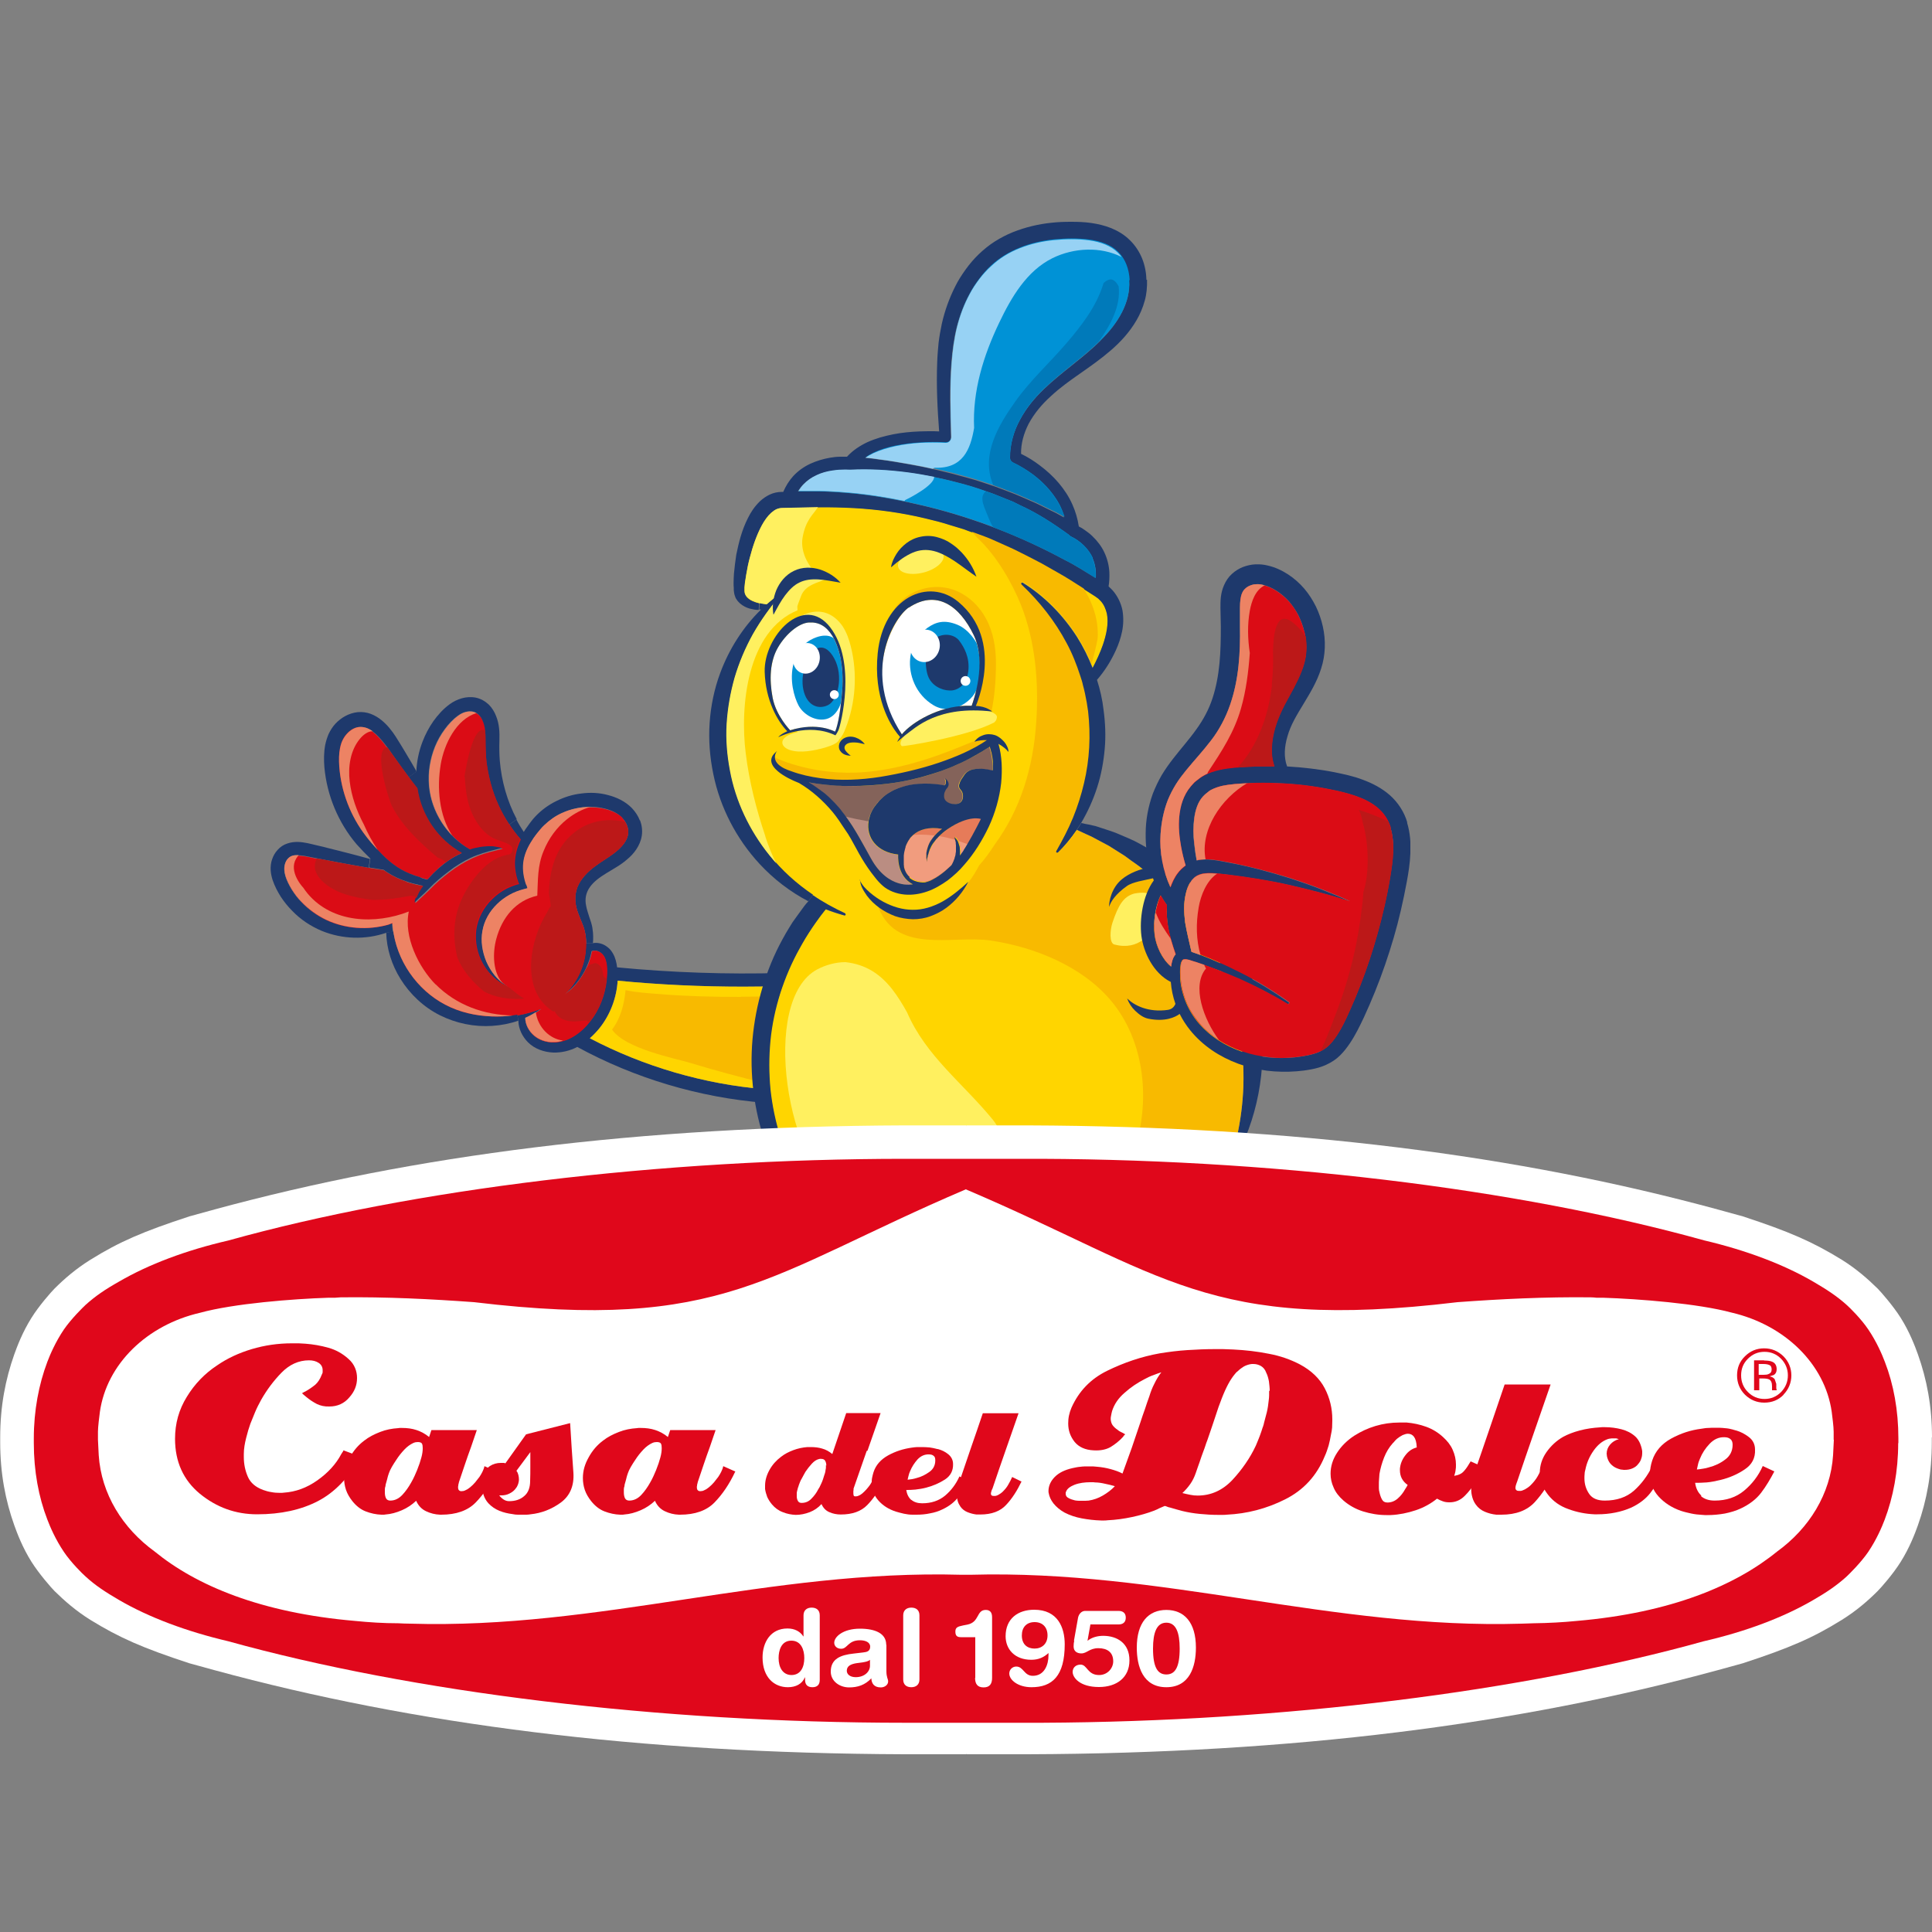 <?xml version="1.0" encoding="UTF-8"?>
<svg id="Livello_1" data-name="Livello 1" xmlns="http://www.w3.org/2000/svg" width="100" height="100" xmlns:xlink="http://www.w3.org/1999/xlink" version="1.1" viewBox="0 0 100 100">
  <rect x="0" y="0" width="100" height="100" fill="#808080" stroke="none"/>
  <defs>
    <style>
      .cls-1 {
        fill: #ffd500;
      }

      .cls-1, .cls-2, .cls-3, .cls-4, .cls-5, .cls-6, .cls-7, .cls-8, .cls-9, .cls-10, .cls-11, .cls-12, .cls-13, .cls-14, .cls-15, .cls-16, .cls-17 {
        stroke-width: 0px;
      }

      .cls-2 {
        fill: #007aba;
      }

      .cls-3 {
        fill: #e0071b;
      }

      .cls-18 {
        clip-path: url(#clippath);
      }

      .cls-4 {
        fill: none;
      }

      .cls-5 {
        fill: #ed8364;
      }

      .cls-6 {
        fill: #fff05f;
      }

      .cls-7 {
        fill: #f8ba00;
      }

      .cls-8 {
        fill: #97d2f4;
      }

      .cls-9 {
        fill: #1e396c;
      }

      .cls-10 {
        fill: #bc1818;
      }

      .cls-19 {
        clip-path: url(#clippath-1);
      }

      .cls-20 {
        clip-path: url(#clippath-4);
      }

      .cls-21 {
        clip-path: url(#clippath-3);
      }

      .cls-22 {
        clip-path: url(#clippath-2);
      }

      .cls-23 {
        clip-path: url(#clippath-7);
      }

      .cls-24 {
        clip-path: url(#clippath-8);
      }

      .cls-25 {
        clip-path: url(#clippath-6);
      }

      .cls-26 {
        clip-path: url(#clippath-5);
      }

      .cls-27 {
        clip-path: url(#clippath-9);
      }

      .cls-28 {
        clip-path: url(#clippath-10);
      }

      .cls-11 {
        fill: #ba8d82;
      }

      .cls-12 {
        fill: #e67b59;
      }

      .cls-13 {
        fill: #84635a;
      }

      .cls-14 {
        fill: #0092d6;
      }

      .cls-15 {
        fill: #db0c15;
      }

      .cls-16 {
        fill: #fff;
      }

      .cls-17 {
        fill: #f19c7e;
      }
    </style>
    <clipPath id="clippath">
      <rect class="cls-4" x="11.21" y="9.21" width="71.91" height="58.26"/>
    </clipPath>
    <clipPath id="clippath-1">
      <rect class="cls-4" x="33.22" y="87.43" width="20.41" height="14.67"/>
    </clipPath>
    <clipPath id="clippath-2">
      <rect class="cls-4" x="33.22" y="87.43" width="20.41" height="14.67"/>
    </clipPath>
    <clipPath id="clippath-3">
      <rect class="cls-4" x="14.02" y="36.08" width="26.55" height="21"/>
    </clipPath>
    <clipPath id="clippath-4">
      <rect class="cls-4" x="14.02" y="36.08" width="26.55" height="21"/>
    </clipPath>
    <clipPath id="clippath-5">
      <rect class="cls-4" x="66.94" y="80.99" width="16.18" height="24.4"/>
    </clipPath>
    <clipPath id="clippath-6">
      <rect class="cls-4" x="66.94" y="80.99" width="16.18" height="24.4"/>
    </clipPath>
    <clipPath id="clippath-7">
      <rect class="cls-4" x="36.71" y="11.48" width="37.5" height="79.59"/>
    </clipPath>
    <clipPath id="clippath-8">
      <rect class="cls-4" x="36.71" y="11.48" width="37.5" height="79.59"/>
    </clipPath>
    <clipPath id="clippath-9">
      <rect class="cls-4" x="57.4" y="29.21" width="15.6" height="26.28"/>
    </clipPath>
    <clipPath id="clippath-10">
      <rect class="cls-4" x="57.4" y="29.21" width="15.6" height="26.28"/>
    </clipPath>
  </defs>
  <g class="cls-18">
    <g>
      <g class="cls-19">
        <g class="cls-22">
          <path class="cls-9" d="M34.23,98.96s.02,0,0,0h0ZM53.62,99.48c.02.13,0,.27-.07.38-.13.21-.3.3-.45.38-.15.08-.31.13-.46.17-.08.02-.15.04-.23.05l-.22.04-.44.08c-.58.11-1.17.21-1.75.31-2.34.4-4.68.76-7.05,1-1.18.12-2.37.2-3.58.2-.61,0-1.2-.03-1.8-.07-.6-.05-1.2-.11-1.8-.23-.3-.06-.6-.13-.91-.23-.3-.1-.61-.22-.9-.43-.15-.1-.29-.23-.41-.38-.12-.16-.21-.35-.26-.53-.02-.09-.04-.18-.05-.27v-.15c0-.06,0-.11,0-.17.01-.11.05-.25.14-.38.08-.13.22-.23.35-.27.08-.03.15-.04.23-.05v-.13c.04-.31.09-.63.18-.94.18-.62.49-1.2.89-1.69.2-.25.42-.47.65-.68.12-.11.23-.2.36-.3.13-.1.26-.19.4-.27.56-.33,1.18-.51,1.8-.6,1.23-.18,2.46-.03,3.63.2,1.18.24,2.32.6,3.44,1.03.23.09.45.18.68.27-.05-.16-.07-.33-.04-.5l.35.04c-.01.11.03.22.1.31.03.05.07.1.11.14.01.02.02.03.04.04l.06.05c.07.06.15.13.23.19.16.13.33.25.5.37l.52.36c.18.12.35.24.53.36,0,0,0,0,0,.01,0,0,0,0-.01,0-.41-.13-.81-.3-1.19-.49-.19-.1-.39-.2-.57-.32-.02-.01-.03-.03-.05-.04h0c.14.18.25.37.34.57.19.41.32.84.39,1.28-.11-.19-.22-.39-.33-.57-.11-.19-.22-.37-.34-.55-.12-.18-.24-.34-.38-.5-.07-.07-.14-.14-.21-.2-.01-.01-.03-.02-.04-.03l-.05-.02c-.17-.06-.33-.13-.5-.19.1.15.19.32.27.48.1.23.19.47.23.72.03.12.05.25.06.37.01.12.02.25.02.37-.08-.23-.16-.46-.26-.68-.09-.22-.2-.43-.32-.64-.12-.2-.26-.39-.4-.58-.07-.09-.15-.18-.22-.27-.3-.1-.6-.2-.9-.29.13.19.24.39.34.59.06.12.11.25.17.38.05.13.1.25.14.38.09.26.17.51.24.77-.12-.24-.23-.48-.36-.72-.06-.12-.13-.23-.2-.34-.07-.11-.14-.22-.22-.33-.15-.22-.32-.42-.5-.6-.09-.09-.18-.17-.28-.24-.05-.03-.1-.07-.15-.09-.02-.02-.05-.02-.07-.03-.01,0-.04-.01-.05-.01-.02,0-.04-.02-.07-.03-.39-.1-.78-.19-1.17-.26-.18-.03-.37-.06-.55-.09.73.79,2.12,2.6,2.4,5.17,3.02-.16,6.32-.56,8.89-1.41h0s0-.02,0-.02v-.11s.02-.44.02-.44v-.19s-.02,0-.03,0c-.17.02-.34.01-.51,0-.16-.01-.32-.04-.48-.07-.16-.03-.32-.07-.47-.11-.01,0-.02-.02-.02-.03,0-.01.01-.02.02-.02h.48c.16-.02.31-.03.47-.05.15-.01.31-.04.44-.08.05-.01.1-.03.14-.04.01-.03.02-.05.04-.08,0-.01.02-.02.03-.04l.02-.02s.04-.04.06-.06c.04-.05.09-.1.13-.15.16-.21.27-.46.27-.68.01-.22-.11-.41-.31-.57-.16-.12-.36-.22-.56-.29l-.02.48c.18.01.36.03.55.09-.34.16-.69.2-1.05.21v-.33c-.01-.2,0-.38,0-.57l.02-.72s0-.1,0-.14v-.09s-.06-.89-.06-.89c-.04-.6-.03-1.19-.01-1.79.02-.6.07-1.2.16-1.8.02-.11.08-.2.16-.25l-4.28-2.1.08-.15,4.5,2.2c.06.01.11.04.16.08l.06.03s.06.07.04.11c.03.06.04.13.03.19h0c-.07.57-.11,1.15-.16,1.74-.04.58-.06,1.17-.11,1.76v.02l-.04,1.45c.29.09.57.21.84.41.13.1.26.24.35.4.09.16.14.36.13.54-.01.38-.18.68-.36.95-.05.07-.1.13-.15.19-.02.02-.03.03-.05.05v.43s-.02.44-.02.44v.04s.08.06.13.09c.13.1.26.2.37.36.06.08.11.18.13.31M53.1,99.6s.01-.03.01-.05c0-.02-.02-.06-.04-.1-.06-.08-.15-.18-.26-.26-.05-.04-.09-.07-.14-.1-3.6,1.21-8.67,1.53-12.38,1.53-2.18,0-3.89-.11-4.55-.23-.8-.13-1.3-.37-1.52-.69-.01,0-.03,0-.04,0-.02,0-.05,0-.05,0-.02,0-.04,0-.06,0-.03,0-.06,0-.07,0,0,0,0,.01,0,.03,0,.01,0,.04,0,.06v.07c.01.06.02.11.04.16.06.19.17.34.37.47.19.13.44.23.7.31.26.08.53.14.81.19.56.1,1.14.16,1.72.19.58.04,1.17.07,1.75.06,1.16.01,2.33-.05,3.5-.14,2.34-.19,4.69-.48,7.02-.82.58-.09,1.17-.18,1.75-.27l.44-.07.22-.04c.07-.01.13-.03.2-.04.13-.03.26-.07.37-.13.11-.05.21-.12.23-.17M43.25,100.22c-.33-2.87-2.15-4.8-2.61-5.26-.78-.08-1.56-.09-2.31.03-.55.09-1.08.27-1.54.55-.11.07-.22.15-.33.23-.11.09-.22.18-.32.27-.2.19-.4.39-.57.61-.34.43-.6.92-.74,1.44-.07.26-.11.53-.14.8l-.02.22v.12s-.02.05-.02.08c0,.02,0,.01-.02.07-.01.04-.03.09-.06.13-.02.02-.03.05-.06.07.13.15.45.36,1.26.5.94.16,3.97.32,7.46.15"/>
          <path class="cls-14" d="M42.99,95.41s.03,0,.05.01c.02.01.05.02.07.03.05.02.1.06.15.09.1.07.19.15.28.24.18.18.34.38.5.6.08.11.15.22.22.33.07.11.14.23.2.34.13.23.25.47.36.72-.07-.26-.15-.52-.24-.77-.04-.13-.1-.25-.14-.38-.05-.13-.11-.25-.17-.38-.1-.2-.21-.4-.34-.59.3.09.6.19.9.29.08.09.15.18.22.27.14.18.28.38.4.58.12.2.23.42.32.64.1.22.18.45.26.68,0-.12,0-.25-.02-.37-.02-.12-.03-.25-.06-.37-.05-.25-.14-.48-.23-.72-.07-.17-.16-.33-.27-.48.17.06.34.12.5.19l.05.02s.03.02.04.03c.07.06.14.13.21.2.13.15.26.32.38.5.12.18.23.36.34.55.11.19.21.38.33.57-.08-.44-.2-.87-.39-1.28-.09-.19-.2-.39-.34-.57h0s.03.03.05.04c.18.13.38.23.57.32.39.19.79.35,1.19.49,0,0,0,0,.01,0,0,0,0-.01,0-.01-.18-.13-.35-.24-.53-.36l-.52-.36c-.17-.12-.34-.25-.5-.37-.08-.06-.16-.13-.23-.19l-.06-.05s-.03-.03-.04-.05c-.04-.05-.08-.1-.11-.14-.07-.1-.11-.21-.1-.31.01-.1.07-.2.16-.27.08-.07.19-.13.31-.15.05-.01.11-.01.16,0,.02,0,.05.01.06.02h.01s0,.01,0,.01l.03.02s.04.01.05.02c0,0,0,.02.01.02.05.11.11.23.18.34-.16-.03-.32-.06-.49-.08.4.36.9.55,1.39.7.49.17,1,.29,1.51.38.51.09,1.03.15,1.55.15.16,0,.33,0,.49,0,.36,0,.71-.05,1.05-.21-.19-.06-.37-.08-.55-.09l.02-.48c.21.07.4.17.56.29.2.15.32.35.31.57,0,.22-.12.47-.27.68-.04.05-.08.1-.13.15-.02.02-.04.05-.06.06l-.02.02s-.02.02-.03.04c-.02.02-.03.05-.04.08-.04.02-.09.03-.14.04-.14.04-.29.06-.44.08-.15.01-.31.03-.47.03h-.48s-.02.02-.02.03c0,.01,0,.03.02.03.16.04.31.08.47.11.16.03.32.06.48.07.16.01.33.02.51,0,.01,0,.03,0,.04,0v.19s-.02.44-.02.44v.11s0,.01,0,.01h0c-2.57.85-5.88,1.26-8.89,1.42-.28-2.57-1.68-4.38-2.4-5.17.18.03.37.06.55.09.39.07.79.16,1.17.26.02.01.04.03.07.03"/>
          <path class="cls-16" d="M53.12,99.56s0,.02-.01.05c-.02.04-.12.12-.23.16-.11.05-.24.09-.37.13-.07.02-.13.03-.2.04l-.22.04-.44.07c-.58.1-1.17.18-1.75.27-2.33.34-4.68.63-7.02.82-1.17.09-2.34.15-3.51.14-.58,0-1.17-.03-1.75-.06-.58-.04-1.16-.09-1.72-.19-.28-.05-.55-.11-.81-.19-.26-.08-.51-.18-.7-.31-.2-.13-.31-.28-.37-.47-.01-.05-.02-.1-.03-.16v-.07s0-.04,0-.06c0-.02,0-.03,0-.03.01,0,.03,0,.07,0,.02,0,.04,0,.06,0,0,0,.03,0,.05,0,.01,0,.03,0,.04,0,.22.32.72.56,1.52.69.66.11,2.37.23,4.55.23,3.71,0,8.78-.33,12.38-1.53.05.04.1.07.14.1.1.08.2.17.26.26.03.04.04.08.04.1"/>
          <path class="cls-1" d="M47.7,87.85l4.28,2.1c-.09.06-.15.15-.16.25-.09.6-.14,1.2-.16,1.8-.02.6-.03,1.2.01,1.79l.06.89v.09s0,.1,0,.14l-.02.72c0,.19,0,.38,0,.57-.03,0-.06,0-.09,0l-.38-.03c-.13,0-.25-.02-.38-.04l-.38-.04c-.25-.04-.5-.07-.75-.12-.25-.04-.5-.1-.74-.15l-.37-.08-.37-.1c-.11-.03-.22-.06-.32-.09-.06-.07-.11-.14-.15-.21-.09-.15-.19-.32-.27-.5-.01-.03-.02-.06-.04-.09,0-.03.01-.07,0-.11,0-.04-.02-.06-.02-.07l-.02-.05-.06-.21c-.04-.14-.08-.27-.11-.42-.03-.14-.07-.28-.09-.42l-.07-.42c-.08-.57-.12-1.14-.1-1.71.02-.57.08-1.14.19-1.7.11-.56.27-1.11.46-1.64h0s0,0,0,0c.02-.05.02-.1.02-.15"/>
          <path class="cls-9" d="M51.72,96.21v.33c-.16,0-.33,0-.49,0-.52,0-1.04-.06-1.55-.15-.51-.09-1.02-.22-1.51-.38-.49-.15-.99-.34-1.39-.7.17.02.33.05.49.08-.07-.11-.13-.23-.18-.34,0,0,0-.02-.01-.02-.02,0-.04-.01-.05-.02l-.03-.02h0s-.01-.01-.01-.01c-.02,0-.04-.01-.06-.02-.05,0-.1,0-.16,0-.11.02-.22.07-.31.15-.08.07-.14.17-.16.27l-.35-.04s0,0,0-.01c.03-.19.13-.36.26-.49.13-.13.3-.21.47-.25.06-.01.13-.02.2-.02l-.02-.07c-.05-.15-.1-.29-.14-.44-.04-.15-.08-.29-.11-.44l-.09-.45c-.11-.6-.17-1.21-.17-1.82,0-1.22.2-2.45.6-3.61.03-.1.11-.18.2-.23,0-.01,0-.03,0-.04.02-.04.07-.06.12-.04l.08.04s.07,0,.11.02c.07.02.12.06.17.11l.18.09-.08.15c0,.05,0,.1-.02.15,0,0,0,0,0,0h0c-.2.53-.36,1.09-.46,1.65-.11.56-.18,1.13-.19,1.7-.02.57.02,1.14.1,1.71l.07.42c.03.14.06.28.09.42.03.14.07.28.11.42l.06.21.02.05s.01.03.02.07c0,.04,0,.08,0,.11.01.03.02.06.04.09.08.18.17.35.27.5.05.07.1.14.15.21.11.03.22.06.32.09l.37.1.37.08c.25.05.49.11.74.15.25.05.5.08.75.12l.38.04c.13.02.25.03.38.04l.38.03s.06,0,.09,0"/>
          <path class="cls-16" d="M40.64,94.96c.47.45,2.28,2.38,2.61,5.26-3.49.16-6.52,0-7.46-.15-.81-.14-1.13-.35-1.26-.5.02-.02.04-.04.06-.07.02-.04.05-.08.06-.13.02-.06.01-.05.02-.07,0-.03,0-.05.01-.08v-.12s.03-.22.03-.22c.02-.28.06-.54.14-.8.14-.52.4-1.01.74-1.44.17-.22.36-.42.57-.61.1-.09.21-.19.32-.27.1-.08.21-.16.33-.23.46-.28.99-.45,1.54-.55.75-.12,1.53-.11,2.31-.03"/>
          <path class="cls-9" d="M34.24,98.96s0,0,0,0h0Z"/>
        </g>
      </g>
      <path class="cls-7" d="M49.6,88.78c-.29,1.3-.12,2.9-.03,4.07.08.93.2,2.13.56,3.19.12.02.24.04.37.06l.38.04c.13.02.25.03.38.04l.38.03s.06,0,.09,0c0-.2,0-.38,0-.57l.02-.72s0-.1,0-.14c0-.03,0-.06,0-.09l-.06-.89c-.04-.6-.03-1.19,0-1.79.02-.6.07-1.2.16-1.8.02-.11.08-.2.16-.25l-2.39-1.17Z"/>
      <path class="cls-8" d="M47.51,96.49s0-.01,0-.02c-.03-.24-.02-.47.04-.69-.28-.12-.54-.27-.77-.47.17.02.33.05.49.08-.07-.11-.13-.23-.18-.34,0,0,0-.02,0-.02-.02,0-.04-.01-.05-.02l-.03-.02h0s-.01,0-.01,0c-.02,0-.04-.01-.06-.02-.05,0-.1,0-.16,0-.11.02-.22.07-.31.15-.08.08-.14.17-.16.27-.01.11.03.21.1.31.04.05.07.1.11.14.01.02.03.03.04.05l.06.05c.07.06.15.13.23.19.16.13.33.25.5.37l.2.14s-.01-.1-.01-.15"/>
      <path class="cls-8" d="M47.58,96.94c-.14-.06-.27-.12-.41-.19-.19-.1-.38-.2-.57-.33-.02-.01-.03-.03-.05-.04,0,0,0,0,0,0,.12.15.21.31.29.47.26.08.52.17.79.25-.02-.06-.04-.11-.05-.17"/>
      <path class="cls-8" d="M46.31,96.69s-.04-.05-.06-.08c-.07-.07-.14-.14-.21-.2-.01-.01-.03-.02-.04-.03l-.05-.02c-.17-.07-.33-.13-.5-.19.07.1.13.21.18.31.23.06.46.13.68.2"/>
      <path class="cls-8" d="M44.61,96.24c.19.04.37.08.55.13-.04-.05-.07-.1-.11-.15-.07-.09-.15-.18-.22-.27-.3-.1-.6-.2-.9-.29.11.16.21.33.29.51.13.02.26.05.39.07"/>
      <path class="cls-8" d="M43.8,96.1c-.09-.11-.18-.21-.27-.31-.09-.09-.18-.17-.28-.24-.05-.03-.1-.07-.15-.09-.02-.01-.05-.02-.07-.03-.02,0-.05-.02-.04-.01-.03,0-.05-.02-.07-.03-.39-.1-.78-.19-1.18-.26-.18-.03-.37-.06-.55-.09.23.25.54.62.85,1.08.56-.12,1.17-.09,1.75-.01"/>
      <path class="cls-2" d="M51.71,97.01c-.36.02-.72-.03-1.07,0-.2.02-.49.06-.69.2-.08.1-.14.21-.2.36,0,.02-.02.04-.04.05-.03.26,0,.54-.16.77-.34.52-1.36.5-1.88.56-1.41.18-3.01.18-4.38-.29.15.48.26,1,.32,1.55,2.84-.15,5.93-.51,8.43-1.26-.1-.27-.06-.6.02-.9-.03,0-.05,0-.08,0-.16-.01-.32-.04-.48-.07-.16-.03-.32-.07-.47-.11-.01,0-.02-.02-.02-.03,0-.01.01-.02.02-.02l.48-.02c.16,0,.32-.02.47-.03.06,0,.12-.01.18-.02.01-.03.02-.06.04-.1-.01-.07-.01-.14.02-.21.06-.11.14-.21.22-.32.04-.08.07-.17.11-.25-.27.07-.55.12-.83.14"/>
      <path class="cls-6" d="M47.29,92.24c.79.75,1.14-.29,1.19-1,.01-.06.02-.11.03-.17.04-.28.06-.57.05-.86,0-.06,0-.13-.01-.19-.12-.5-.3-1.02-.82-1.02-.35.17-.35.69-.41,1.03-.02.07-.03.13-.04.2-.02.11-.04.23-.05.34,0,.06-.01.11-.01.17,0,.13,0,.28,0,.45,0,.05,0,.11,0,.17,0,.04,0,.09,0,.13,0,.12,0,.47,0,.58.02.07.04.13.07.18"/>
      <g class="cls-21">
        <g class="cls-20">
          <path class="cls-9" d="M40.57,50.7l-.88,6.35h-.11s0,.03,0,.03c-3.38-.27-6.73-1.27-9.7-2.89-.38.2-.81.3-1.24.29-.47-.02-.96-.18-1.31-.53-.29-.29-.49-.69-.5-1.11l-.05-.29c.41-.07.82-.18,1.22-.34-.25.19-.53.35-.82.48.01.35.19.69.46.92.27.23.64.35,1,.34.37,0,.73-.13,1.05-.32.32-.2.61-.47.85-.78.48-.62.77-1.38.85-2.16.03-.39.04-.8-.09-1.11-.07-.15-.17-.26-.31-.33-.13-.06-.26-.06-.37-.02-.01.05-.02.1-.03.15-.2.84-.69,1.6-1.37,2.08.6-.58.97-1.34,1.07-2.13.02-.17.03-.33.03-.5h.35s.04-.02.06-.02c.14-.02.27,0,.4.04.13.04.24.11.35.2.11.09.18.19.25.31.13.23.18.47.21.7,0,0,0,0,0,.01,2.82.27,5.69.37,8.52.29v.35s.1.01.1.01ZM39.61,56.38l.74-5.34c-.62.02-1.25.03-1.87.03-2.17,0-4.35-.1-6.51-.31-.06.89-.39,1.76-.94,2.46-.15.19-.31.36-.5.52,2.8,1.47,5.93,2.38,9.08,2.64"/>
          <path class="cls-1" d="M40.35,51.04l-.74,5.34c-3.15-.26-6.28-1.17-9.08-2.64.18-.16.35-.34.5-.52.56-.7.89-1.57.94-2.46,2.16.21,4.34.31,6.51.31.63,0,1.25-.01,1.87-.03"/>
          <path class="cls-9" d="M33.13,42.46c.09.24.13.52.09.79-.04.27-.15.51-.29.72-.14.21-.31.38-.48.52-.17.15-.36.28-.54.39l-.53.32c-.34.21-.65.43-.85.72-.2.28-.27.61-.19.97.03.18.1.37.16.57.03.1.07.2.1.3.03.11.06.22.07.33.04.25.04.49.02.74h-.35c0-.22-.02-.44-.08-.66-.08-.35-.3-.72-.42-1.17-.06-.22-.09-.47-.05-.71.03-.25.12-.49.26-.69.27-.41.63-.69.98-.93.36-.24.69-.44.97-.69.27-.25.48-.53.51-.83.04-.28-.09-.6-.32-.83-.22-.23-.55-.39-.9-.47-.71-.18-1.5-.09-2.18.22-.34.15-.65.37-.92.63-.07.06-.13.13-.19.2-.06.07-.13.15-.19.23-.13.15-.23.31-.33.48-.2.33-.34.68-.38,1.05-.04.37.02.75.15,1.13h0s.06.19.06.19l-.19.05c-.26.07-.51.16-.75.29-.23.13-.45.29-.64.48-.38.37-.66.85-.75,1.38-.1.52-.01,1.08.2,1.59.11.25.25.49.43.71.18.22.39.41.63.57-.27-.11-.51-.28-.73-.48-.21-.2-.4-.44-.55-.7-.3-.52-.43-1.14-.36-1.75.08-.61.39-1.19.83-1.61.22-.21.47-.4.74-.54.21-.1.43-.19.65-.24-.14-.34-.23-.71-.22-1.1,0-.42.13-.84.31-1.21-.2-.23-.39-.48-.56-.73l.38-.27c.11.22.24.43.38.64.06-.1.12-.19.19-.28.06-.09.13-.18.19-.26.07-.09.14-.18.22-.26.31-.33.68-.6,1.09-.8.4-.2.84-.34,1.3-.39.45-.06.92-.04,1.36.08.44.11.9.32,1.25.68.17.18.32.4.41.64"/>
          <path class="cls-15" d="M32.19,42.32c.23.23.35.54.32.83-.03.29-.23.58-.51.83-.28.25-.61.45-.97.69-.35.24-.72.52-.98.93-.13.2-.22.44-.26.69-.03.24,0,.49.05.71.11.44.33.81.42,1.17.05.22.08.44.08.67,0,.17-.01.33-.03.5-.1.79-.48,1.55-1.07,2.13.68-.48,1.17-1.24,1.37-2.08.01-.05.02-.1.03-.15.11-.05.24-.04.37.02.15.07.24.18.31.33.13.3.13.72.09,1.11-.08.78-.37,1.55-.85,2.16-.24.31-.52.58-.85.78-.32.2-.68.32-1.05.32-.37,0-.73-.11-1-.34-.27-.23-.45-.57-.46-.92.29-.13.57-.29.82-.48-.4.15-.81.27-1.22.34-.44.08-.88.11-1.32.09-.85-.04-1.68-.23-2.42-.61-1.41-.74-2.45-2.18-2.68-3.79-.01-.07-.02-.13-.03-.2l-.02-.23-.21.08c-.42.12-.85.17-1.27.17-.67,0-1.34-.14-1.93-.42-.48-.23-.93-.55-1.29-.94-.18-.19-.34-.41-.49-.63-.14-.22-.26-.47-.33-.7-.07-.23-.08-.45-.02-.64.06-.19.19-.34.35-.4.34-.14.96.06,1.52.16.82.16,1.64.31,2.46.45.25.04.51.08.76.12.06.04.12.09.18.13.31.2.65.36.99.47.21.07.43.12.64.17.07.01.14.03.22.04-.05.07-.1.13-.14.2-.06.1-.12.21-.17.32-.05.11-.1.22-.1.35.17-.17.35-.32.51-.48l.25-.24c.08-.08.16-.16.24-.24.33-.31.68-.59,1.05-.85.37-.25.76-.47,1.17-.63.42-.17.85-.26,1.31-.38-.11-.03-.23-.05-.35-.07-.06,0-.12-.02-.18-.02-.06,0-.12,0-.18,0-.12,0-.24,0-.36.03-.12.02-.24.05-.36.07-.07.02-.14.05-.22.07-1.21-.68-2.02-1.98-2.13-3.31-.06-.69.05-1.39.31-2.02.13-.32.3-.62.49-.89.2-.27.44-.53.69-.71.13-.09.26-.15.39-.19.13-.03.26-.04.38-.02.12.02.21.07.3.16s.16.2.22.34c.11.27.13.6.14.96,0,.36,0,.77.05,1.15.09.77.3,1.53.62,2.23.16.35.35.69.56,1.01.17.26.35.5.56.73-.18.37-.3.79-.31,1.21,0,.39.08.76.22,1.1-.23.05-.44.14-.65.24-.27.14-.52.32-.74.54-.44.42-.75,1-.83,1.61-.07.61.06,1.23.36,1.75.15.26.33.5.55.7.22.2.46.36.73.48-.24-.16-.45-.35-.63-.57-.18-.22-.33-.46-.43-.71-.22-.51-.3-1.06-.2-1.59.09-.52.37-1,.75-1.38.19-.19.4-.35.64-.48.23-.13.49-.23.75-.29l.19-.05-.06-.19h0c-.12-.38-.19-.76-.15-1.13.04-.37.18-.72.38-1.05.1-.16.21-.32.33-.48.06-.08.13-.15.19-.23.07-.07.13-.14.19-.2.27-.26.58-.48.92-.63.68-.31,1.47-.4,2.18-.22.35.09.68.24.9.47"/>
          <path class="cls-9" d="M26.78,52.54l.05.29c-.43.15-.89.24-1.36.27-.92.06-1.86-.13-2.7-.55-.84-.42-1.55-1.09-2.04-1.88-.45-.72-.72-1.56-.74-2.4l.37-.06c.24,1.61,1.27,3.05,2.68,3.79.73.39,1.57.58,2.42.61.44.02.88-.01,1.32-.09"/>
          <path class="cls-9" d="M26.74,42.41l-.38.27c-.21-.32-.4-.65-.56-1.01-.32-.7-.52-1.46-.62-2.23-.04-.38-.05-.79-.05-1.15,0-.36-.02-.69-.14-.96-.05-.14-.13-.26-.22-.34-.09-.09-.18-.13-.3-.16-.11-.02-.25-.02-.38.02-.13.03-.26.1-.39.19-.25.18-.49.43-.69.71-.2.27-.37.57-.5.89-.26.64-.37,1.34-.31,2.02.11,1.34.92,2.63,2.13,3.31.07-.03.14-.05.22-.07.12-.02.24-.05.36-.07.12-.02.24-.02.36-.03.06,0,.12,0,.18,0,.06,0,.12.01.18.02.12.02.24.04.35.07-.47.12-.9.22-1.31.38-.42.16-.8.38-1.17.63-.36.26-.72.54-1.05.85-.08.08-.16.16-.24.24l-.24.24c-.17.16-.34.31-.51.48,0-.13.06-.24.1-.35.05-.11.1-.22.17-.32.04-.07.09-.14.14-.2-.07-.01-.14-.03-.22-.04l.11-.37c.12.04.23.07.35.1.02-.02.03-.04.05-.05.32-.36.67-.68,1.08-.96.21-.14.43-.26.65-.36-1.22-.67-2.1-1.94-2.3-3.35-.15-.19-.3-.39-.44-.58l.4-.3c.02-.52.13-1.05.32-1.54.14-.37.33-.73.56-1.06.24-.33.5-.63.86-.89.35-.25.84-.43,1.34-.33.25.05.49.19.67.36.18.18.3.39.38.6.17.42.18.85.17,1.23-.01.38-.01.72.02,1.08.09,1.05.38,2.09.88,3.03"/>
          <path class="cls-15" d="M23.9,44.15c-.23.1-.45.22-.65.36-.4.27-.76.6-1.08.96-.02.02-.03.04-.05.05-.12-.03-.23-.06-.35-.1-.2-.06-.4-.13-.6-.21-.3-.13-.59-.29-.85-.49-.26-.2-.49-.43-.73-.67-.23-.25-.46-.51-.66-.77-.81-1.05-1.3-2.33-1.39-3.63-.02-.32-.02-.64.04-.93.03-.14.07-.28.13-.41.06-.12.13-.23.22-.33.18-.2.41-.33.64-.35.23-.02.47.05.7.23.23.17.44.41.64.67.19.26.4.56.6.84.21.29.42.57.63.86.14.19.29.39.44.58.2,1.41,1.08,2.68,2.3,3.35"/>
          <path class="cls-9" d="M21.78,45.42l-.11.37c-.22-.04-.43-.09-.64-.17-.35-.11-.68-.27-.99-.47-.06-.04-.12-.08-.18-.13-.26-.04-.51-.08-.76-.12l.07-.46c-.25-.24-.48-.48-.72-.75-.94-1.11-1.53-2.52-1.66-3.98-.03-.37-.03-.75.04-1.14.04-.2.1-.39.18-.58.09-.19.21-.38.35-.53.29-.31.69-.55,1.16-.6.23-.02.46.01.67.09.21.08.39.19.55.32.32.26.55.56.75.87.2.31.37.6.55.9.18.3.35.59.52.89l-.4.3c-.21-.28-.43-.57-.63-.86-.2-.28-.4-.58-.6-.84-.2-.26-.41-.5-.64-.67-.23-.17-.47-.25-.7-.23-.23.02-.47.15-.64.35-.09.1-.17.21-.22.33-.06.13-.1.26-.13.41-.06.29-.06.6-.04.93.09,1.3.58,2.59,1.39,3.63.2.26.43.52.66.77.23.24.47.48.73.67.26.2.54.36.85.49.19.08.39.15.6.21"/>
          <path class="cls-9" d="M20.36,48.22l-.37.06c-1.06.37-2.27.34-3.34-.1-.57-.24-1.1-.59-1.53-1.04-.22-.22-.42-.47-.59-.73-.17-.27-.31-.54-.42-.86-.05-.16-.09-.33-.1-.51-.01-.18.01-.38.07-.55.06-.18.15-.35.29-.5.13-.15.31-.27.5-.33.38-.13.74-.08,1.04-.02.15.03.29.07.43.1l.42.1c.8.2,1.6.4,2.39.62l-.07.46c-.82-.14-1.64-.29-2.46-.45-.56-.1-1.18-.29-1.52-.16-.16.06-.29.2-.35.4-.06.19-.05.41.02.64.07.23.19.47.33.7.14.22.3.44.49.63.36.39.81.71,1.29.94.6.28,1.26.42,1.93.42.43,0,.86-.06,1.27-.17l.21-.08.02.23c0,.07.02.13.03.2"/>
        </g>
      </g>
      <path class="cls-5" d="M22.81,39.57c.18-1.07.81-2.34,1.85-2.66-.05-.03-.11-.05-.18-.07-.12-.02-.25-.02-.38.02-.13.03-.26.1-.38.19-.25.18-.49.44-.69.71-.2.27-.37.58-.5.89-.26.64-.37,1.34-.31,2.02.08.95.51,1.87,1.19,2.58-.69-1.04-.8-2.49-.6-3.67"/>
      <path class="cls-10" d="M21.03,45.63c-.34-.11-.68-.27-.99-.47-.06-.04-.12-.08-.18-.12-1.08-.16-2.15-.36-3.22-.57-.02,0-.04,0-.05-.01-.01,0-.03,0-.04,0,0,0,0,0,0,0-.05,0-.1-.02-.15-.03-.45.88.67,1.58,1.36,1.82.49.17,1.01.27,1.53.33.65,0,1.31-.09,1.93-.21.13-.02.25.02.34.11.01-.03.03-.07.04-.1.05-.11.1-.22.17-.32.04-.07.09-.14.14-.2-.29-.05-.57-.11-.86-.21"/>
      <path class="cls-5" d="M27.73,52.39c-.17.11-.35.21-.54.29,0,.35.19.69.46.92.27.23.64.35,1,.34.17,0,.34-.03.5-.08-.7-.08-1.31-.68-1.42-1.48"/>
      <path class="cls-10" d="M32.36,42.54c-.93-.21-1.89-.06-2.66.57-.97.79-1.25,1.94-1.29,3.12.04.23.08.46.1.68-.03.02-.06.06-.08.1-.04.07-.07.14-.11.21-.91,1.44-1.35,3.93.16,5.03.02.01.04.03.05.04.02.01.04.03.06.04.04.03.08.03.12.01.07.15.17.28.37.39.4.21.82.13,1.24.09.06,0,.1.03.11.08.03,0,.06-.02.09-.02,0,0,.01-.01.02-.02.48-.62.78-1.38.85-2.16,0-.02,0-.05,0-.07-.08,0-.15-.05-.16-.15-.03-.21-.09-.48-.3-.59-.03-.02-.07-.03-.1-.04-.05,0-.11.01-.16.04-.04.02-.07.02-.1.02-.03.02-.06.04-.08.06,0,0-.01.02-.02.03,0,0,0,0-.01,0,0,0,0,0,0,0-.05.04-.09.08-.12.13-.25.54-.64,1.02-1.11,1.35.6-.58.97-1.34,1.07-2.13.05-.39.05-.8-.04-1.17-.09-.36-.3-.73-.42-1.17-.06-.22-.09-.47-.05-.71.03-.25.12-.49.26-.69.27-.41.63-.69.98-.93.36-.24.69-.44.97-.69.27-.25.48-.54.51-.83.03-.2-.03-.41-.15-.6"/>
      <path class="cls-10" d="M26.57,51.28s-.07-.04-.1-.07c0,0-.01-.01-.02-.02-.03-.02-.05-.04-.07-.06-.07-.04-.13-.08-.19-.12-.24-.11-.47-.27-.67-.45-.21-.2-.4-.44-.55-.7-.3-.52-.43-1.14-.36-1.75.08-.61.39-1.19.83-1.61.22-.21.47-.39.74-.54.21-.1.43-.19.65-.24-.14-.34-.23-.71-.22-1.1,0-.42.13-.84.31-1.21-.2-.23-.39-.48-.56-.74-.21-.32-.4-.66-.56-1.01-.32-.7-.52-1.46-.62-2.23-.04-.38-.05-.79-.05-1.15,0-.17,0-.33-.03-.48,0,0,0,0-.01,0-.55-.24-.91,1.51-1.05,2.4.01.01.02.03.02.05.05.79.14,1.51.56,2.21.2.34.46.65.8.86.31.19.67.23.98.42.19.12.16.43-.06.49-.04,0-.07.01-.11.02-.01,0-.02,0-.04.01-1,.2-1.85,1.34-2.26,2.21-.47.98-.51,2.05-.26,3.08.27.68.76,1.25,1.37,1.76.57.32,1.29.42,1.94.39.05,0,.09,0,.14-.02-.2-.12-.39-.25-.56-.41"/>
      <path class="cls-5" d="M27.24,45.78l.06.19-.19.05c-.26.07-.51.16-.75.3-.23.13-.45.29-.64.48-.38.37-.66.85-.75,1.38-.1.52-.01,1.08.2,1.59.11.25.25.49.43.71.14.17.3.32.47.46-.58-.56-.58-1.62-.38-2.35.3-1.11,1.01-1.98,2.12-2.23.04-.8,0-1.54.33-2.32.26-.64.67-1.21,1.21-1.64.38-.3.78-.51,1.2-.63-.5,0-1,.1-1.46.31-.34.15-.65.37-.92.63-.07.06-.13.13-.19.2-.06.08-.13.15-.19.23-.12.15-.23.31-.33.48-.2.33-.34.68-.38,1.05-.04.37.02.75.15,1.13h0Z"/>
      <path class="cls-5" d="M22.55,50.96c-.87-.88-1.67-2.47-1.39-3.78-1.73.68-3.95.6-5.23-.92-.08-.1-.16-.2-.23-.31-.13-.14-.24-.3-.33-.47-.17-.33-.24-.71-.04-1.04.04-.07.09-.13.13-.18-.13,0-.25,0-.35.04-.16.06-.29.2-.35.4-.06.19-.05.41.02.64.07.23.19.47.33.7.14.22.3.44.49.63.37.39.81.71,1.29.94.97.46,2.14.55,3.21.25h0s.21-.08.21-.08l.02.23c.18,1.69,1.24,3.22,2.71,3.99.74.39,1.57.58,2.42.61.36.01.72,0,1.08-.05-1.48-.02-2.92-.53-4-1.62"/>
      <path class="cls-5" d="M18.1,40.44c-.09-.75.03-1.6.53-2.2.18-.22.43-.4.66-.39-.23-.17-.46-.24-.7-.22-.23.02-.46.16-.64.36-.09.1-.16.21-.22.33-.06.12-.1.26-.13.41-.06.29-.06.61-.04.93.09,1.3.58,2.59,1.39,3.63.18.24.39.48.6.7-.28-.42-.52-.86-.72-1.32-.37-.7-.64-1.45-.73-2.23"/>
      <path class="cls-10" d="M21.61,40.8c-.37-.47-.72-.95-1.07-1.44-.17-.23-.33-.46-.49-.69-.78.1.09,2.77.25,3.08.55,1.04,1.44,1.87,2.33,2.62,0,0,.01.01.02.02.16.05.32.12.42.25.06-.05.12-.09.19-.14.21-.14.43-.26.65-.36-1.22-.66-2.1-1.94-2.3-3.35"/>
      <path class="cls-7" d="M38.35,51.6c-1.38,0-2.75-.03-4.13-.14-.61-.05-1.24-.08-1.84-.21-.07.73-.26,1.46-.7,2.04.66.99,3.3,1.5,4.03,1.72,1.31.4,2.62.75,3.94,1.07l.63-4.53c-.64.03-1.28.04-1.93.04"/>
      <g class="cls-26">
        <g class="cls-25">
          <path class="cls-9" d="M83.12,103.52s0,.1-.03.16c-.02.06-.05.1-.07.14-.05.07-.1.13-.15.17-.1.09-.19.15-.29.21-.19.11-.39.19-.58.27-.77.3-1.56.48-2.35.63-.79.15-1.59.23-2.4.27-.8.04-1.61.02-2.42-.07-.81-.09-1.61-.25-2.39-.53-.39-.14-.77-.31-1.13-.51-.09-.05-.19-.11-.28-.18-.09-.07-.18-.14-.26-.21-.16-.15-.31-.31-.44-.47-.53-.67-.88-1.43-1.12-2.22-.11-.4-.2-.81-.22-1.25,0-.22,0-.45.09-.71.05-.13.12-.27.25-.39.03-.03.06-.05.1-.07-.02-.12-.03-.24-.04-.37,0-.25.05-.5.17-.73.11-.23.28-.42.46-.56.05-.04.1-.07.15-.11-.18-.08-.35-.2-.48-.35-.25-.27-.39-.62-.46-.95,0-.04-.02-.08-.02-.13,0-.05-.01-.1-.01-.15,0-.1.02-.22.05-.33.04-.11.1-.22.19-.3.09-.08.18-.14.28-.18.19-.07.38-.08.55-.08h.06l.04.36s-.05,0-.07,0c-.14.02-.27.07-.35.15-.08.07-.1.14-.1.21,0,.04,0,.08,0,.13,0,.02,0,.05.01.08l.02.1c.05.27.12.53.24.75.12.22.32.4.57.43h0c.18,0,.36,0,.54-.02.23-.01.47-.03.71-.06.47-.05.94-.13,1.41-.22-.45.16-.9.31-1.37.43-.23.06-.47.12-.7.17-.18.03-.35.07-.53.1,0,0,0,0-.01,0l-.07.04s-.08.06-.12.09c-.08.06-.15.12-.21.18-.13.13-.22.27-.27.43-.08.24-.06.52.02.79h0s0,.02.01.04c.02.05.04.11.06.16.02.05.02.1.02.15.46,1.71.98,2.67,1.45,3.21-.1-1.39.22-2.56.94-3.48.43-.54.95-.94,1.46-1.22-.21.05-.43.1-.64.17-.17.05-.33.12-.49.18-.16.07-.32.13-.48.22-.32.15-.61.35-.9.56.24-.26.5-.52.8-.72.29-.21.61-.39.95-.53.34-.14.69-.26,1.04-.33.35-.07.71-.11,1.08-.1.29-.08.53-.13.68-.15,0,0,0-.02,0-.02,0-.03-.02-.06-.03-.1l.34-.08c.02.05.04.11.05.17.35-.02.71-.02,1.06,0,.41.02.82.07,1.22.16.81.18,1.61.56,2.22,1.16.62.6,1.01,1.39,1.21,2.19.11.4.16.81.19,1.21.02.33.03.66.02.99l.03.05s.09.02.14.03c.12.04.25.11.35.22.1.11.16.24.2.37.04.13.05.25.05.37M82.49,103.46c.04-.15.06-.29.02-.39-.02-.05-.06-.1-.12-.13-.03-.02-.08-.03-.13-.04-.58.28-2.1.87-4.73.87-1.38,0-3.07-.16-5.1-.62-.26-.06-.5-.18-.73-.37h-.01s0,0,0-.01c-.7-.57-1.3-1.73-1.79-3.45l-.05.02s-.04,0-.05.02c-.01.01-.04.05-.06.11-.04.12-.06.29-.05.46.01.35.09.72.19,1.07.22.71.55,1.41,1,1.98.11.14.24.27.37.39.06.06.13.11.2.16.07.05.14.09.22.14.32.18.67.33,1.02.45.71.25,1.47.39,2.23.47,1.53.15,3.09.06,4.61-.2.76-.13,1.52-.3,2.22-.56.17-.07.34-.14.49-.22.07-.04.15-.08.2-.12l.06-.04s0,0,0,.01c0,0,0,.05,0,.01M81.99,102.63c.07-.74-.04-1.51-.29-2.21-.25-.72-.68-1.35-1.21-1.85-.54-.5-1.2-.85-1.92-1.09-.36-.11-.74-.2-1.12-.25-.38-.06-.77-.07-1.16-.08h-.01s-.01,0-.02,0c-.31.04-2.26.34-3.42,1.82-.73.93-1.01,2.14-.83,3.61.18.13.35.2.5.23,5.5,1.25,8.52.25,9.49-.18"/>
          <path class="cls-16" d="M82.51,103.06c.04.1.02.24-.02.39,0,.04,0,0,0-.01,0-.01,0-.01,0-.01l-.06.04c-.05.03-.12.08-.2.12-.15.08-.32.15-.49.22-.7.26-1.46.43-2.22.56-1.52.26-3.08.35-4.61.2-.76-.08-1.51-.22-2.23-.47-.36-.12-.7-.27-1.02-.45-.09-.05-.15-.09-.22-.14-.07-.05-.14-.1-.2-.16-.13-.12-.25-.25-.37-.39-.45-.57-.78-1.26-1-1.98-.11-.36-.18-.73-.19-1.07,0-.17.01-.34.05-.46.02-.06.05-.1.06-.11.01-.01.02-.01.05-.02l.05-.02c.49,1.72,1.09,2.88,1.79,3.45,0,0,0,.01,0,.01h.01c.23.19.48.31.73.37,2.02.46,3.71.62,5.1.62,2.63,0,4.15-.59,4.73-.87.05,0,.09.02.13.04.06.03.1.08.12.13"/>
          <path class="cls-16" d="M81.7,100.42c.25.69.36,1.47.29,2.21-.96.43-3.98,1.42-9.49.18-.15-.03-.32-.11-.5-.23-.18-1.47.1-2.68.83-3.61,1.16-1.47,3.12-1.78,3.42-1.82,0,0,.01,0,.02,0h.01c.39,0,.78.02,1.16.08.38.06.76.14,1.12.25.72.23,1.38.59,1.92,1.09.53.5.96,1.13,1.21,1.85"/>
          <path class="cls-9" d="M76.38,96.62l-.34.08s-.02-.06-.04-.09c-.06-.12-.13-.24-.23-.34-.09-.1-.2-.19-.32-.25-.06-.04-.13-.06-.19-.1-.06-.03-.13-.05-.2-.08h0c-.09-.04-.13-.14-.1-.23.01-.04.04-.07.08-.09.21-.11.4-.3.52-.51.06-.1.11-.21.13-.32.02-.1.02-.19-.01-.25-.02-.06-.08-.1-.16-.15-.09-.04-.2-.07-.32-.09-.18-.02-.37-.03-.57-.03.01.09.02.19.02.28.12-.03.24-.06.39-.04-.05.11-.13.19-.2.26-.08.07-.16.13-.26.18l-.28.14c-.09.04-.19.08-.29.12-.38.16-.78.27-1.19.35-.41.07-.82.12-1.23.11-.1,0-.2,0-.3,0v-.36c.1,0,.19,0,.29-.01.39-.03.78-.08,1.17-.16.19-.03.38-.09.57-.13.19-.06.38-.1.56-.16.09-.03.19-.06.28-.1l.13-.05c-.06-.24-.11-.48-.14-.72-.42-2.09-.84-4.19-1.24-6.28l-.62-3.23c-.18-.92-.33-1.84-.45-2.76l-.29-.19.21-.32.04.02.77-.13c.25,1.07.43,2.15.6,3.23l.5,3.25c.31,2.1.62,4.21.92,6.31.21-.04.43-.06.66-.05.15.01.32.04.48.12.16.07.34.22.41.42.08.2.04.4,0,.56-.06.16-.14.3-.24.42-.12.15-.26.29-.42.4.05.02.1.05.14.08.14.09.27.19.39.31.11.12.21.26.29.41.02.05.05.1.07.16"/>
          <path class="cls-14" d="M76.07,96.8s0,.02,0,.02c-.15.02-.39.07-.68.15-.37-.01-.72.02-1.08.1-.36.07-.71.19-1.04.33-.34.14-.66.32-.95.53-.3.2-.56.46-.8.72.29-.2.58-.41.9-.56.15-.09.32-.15.48-.22.16-.06.32-.13.49-.18.21-.07.42-.12.64-.17-.51.29-1.03.68-1.46,1.22-.73.92-1.04,2.09-.94,3.48-.48-.53-.99-1.5-1.45-3.21,0-.05,0-.1-.02-.15-.02-.06-.04-.11-.06-.16,0-.01,0-.02-.01-.04h0c-.08-.27-.1-.54-.02-.78.05-.15.15-.3.27-.43.06-.06.13-.13.21-.18.04-.03.08-.06.12-.09l.07-.04s0,0,.01,0c.18-.02.36-.06.53-.1.24-.05.47-.1.7-.17.46-.12.92-.27,1.37-.43-.47.1-.94.17-1.41.22-.23.03-.47.05-.71.06-.18.01-.36.02-.54.02h0c-.25-.03-.45-.21-.57-.43-.12-.22-.19-.48-.24-.75l-.02-.1s0-.06-.01-.08c0-.05,0-.09,0-.13,0-.07.02-.14.1-.21.08-.07.21-.12.35-.15.02,0,.05,0,.07,0,.05,0,.09,0,.14,0,.02,0,.05,0,.07.02l.18.35c-.11.02-.23.05-.35.09.28.2.6.23.91.24.1,0,.2,0,.3,0,.41,0,.83-.04,1.23-.11.41-.07.81-.19,1.19-.35.1-.04.19-.08.29-.12l.28-.14c.09-.04.18-.1.26-.18.08-.07.15-.15.2-.26-.15-.01-.27,0-.39.04,0-.1-.01-.19-.02-.28.2,0,.39,0,.57.03.12.02.23.04.32.09.09.04.14.09.16.15.03.06.04.15.01.25-.02.1-.07.21-.13.32-.12.21-.31.39-.52.51-.03.02-.06.05-.08.09-.04.09,0,.19.1.22h0c.07.03.13.05.2.08.06.03.13.06.19.1.12.07.23.16.32.25.09.1.17.22.23.34.01.03.03.06.04.09.01.03.02.06.03.1"/>
          <path class="cls-1" d="M74.31,94.61l-.13.05c-.09.04-.19.06-.28.1-.19.06-.38.11-.56.16-.19.04-.38.09-.57.13-.38.08-.77.13-1.17.16-.09,0-.19.01-.28.01l-.53-1.07c-.07-.16-.14-.31-.2-.47l-.4-.93-.8-1.87-1.47-3.46,3.95-5.8c.12.93.28,1.85.45,2.76l.62,3.23c.41,2.09.82,4.19,1.24,6.28.03.24.08.49.14.72"/>
          <path class="cls-9" d="M71.86,81.61l-3.95,5.8,1.47,3.46.8,1.87.4.93c.07.16.13.31.2.47l.53,1.07v.36c-.32,0-.63-.04-.92-.24.12-.04.24-.07.35-.09l-.18-.35s-.05-.02-.07-.02c-.05,0-.09,0-.14,0l-.04-.36c-.25-.5-.48-1.01-.73-1.51l-.88-1.83-1.77-3.67.69-.31,3.94-5.79.29.19Z"/>
        </g>
      </g>
      <path class="cls-7" d="M74.17,93.89c-.42-2.09-.84-4.19-1.24-6.28l-.62-3.23c-.18-.92-.33-1.84-.45-2.76l-.97,1.42c.14.64-.34,1.51-.59,2.01-.26.52-.58.99-.86,1.49-.36.64-.36,1.22-.18,1.93.31,1.24.74,2.5,1.14,3.72.24.74.51,1.46.87,2.16.14.28.36.55.48.85.34-.03.68-.07,1.01-.14.19-.03.38-.08.57-.12.19-.06.38-.1.56-.16.09-.03.19-.06.28-.09l.13-.05c-.06-.24-.11-.48-.14-.72"/>
      <path class="cls-2" d="M76.07,96.8c-.02-.06-.04-.13-.07-.19-.06-.12-.13-.24-.22-.34-.09-.1-.2-.19-.32-.25-.06-.04-.12-.06-.19-.1-.06-.03-.13-.05-.2-.08h0c-.09-.04-.13-.14-.1-.23.02-.04.04-.07.08-.09.2-.11.37-.28.5-.47-.05,0-.09,0-.14,0-.03.01-.06.02-.09.03-.04.02-.09.03-.14.05,0,.07-.05.14-.13.16-.51.12-1,.32-1.46.57-.33.18-.61.42-.92.62-.01.02-.02.04-.04.06.02,0,.04,0,.06.01.21-.03.42-.07.64-.11-.15.05-.3.1-.45.15.4.1.8.28,1.13.54.1-.03.2-.05.3-.07.35-.07.7-.11,1.07-.1.29-.08.53-.12.68-.15,0,0,0-.02,0-.02"/>
      <path class="cls-8" d="M70.68,96.75h0c.18,0,.36,0,.54-.02.11,0,.21-.01.32-.02,0-.05.01-.1.04-.15.07-.11.37-.71.37-.98-.11,0-.23,0-.34,0-.41,0-.84.02-1.21-.25.12-.04.24-.07.35-.09l-.18-.35s-.05-.02-.07-.02c-.07,0-.14,0-.21.02-.14.03-.27.08-.35.15-.08.07-.1.14-.1.21,0,.04,0,.08,0,.13,0,.02,0,.05,0,.08l.02.1c.05.27.12.53.24.75.12.22.32.4.57.43"/>
      <path class="cls-8" d="M73.03,97.83s-.08.03-.13.05c-.16.07-.32.13-.48.22-.32.15-.61.35-.9.56.24-.26.5-.52.8-.72.14-.11.3-.2.45-.29-.35-.24-.73-.43-1.08-.66-.01,0-.03-.02-.04-.03-.13.03-.26.06-.39.09-.18.03-.35.07-.54.1,0,0,0,0,0,0l-.07.04s-.08.06-.12.08c-.08.06-.15.12-.21.18-.13.13-.22.27-.27.43-.08.25-.06.52.02.79h0s0,.02,0,.04c.02.06.04.11.06.16.02.05.03.1.02.15.46,1.71.98,2.67,1.45,3.21-.1-1.39.22-2.56.94-3.48.21-.27.44-.5.69-.7-.06-.08-.14-.15-.23-.22"/>
      <g class="cls-23">
        <g class="cls-24">
          <path class="cls-9" d="M74.21,73.88c0,.22,0,.44-.01.66v.33s-.03.33-.03.33c-.02.22-.03.44-.06.66-.19,1.76-.67,3.49-1.41,5.1-.36.81-.8,1.58-1.29,2.31-.24.37-.51.72-.77,1.07-.28.34-.56.68-.86,1-2.37,2.6-5.53,4.42-8.91,5.22-3.38.8-6.99.62-10.29-.56-3.29-1.19-6.24-3.41-8.22-6.35-1.99-2.92-2.99-6.5-2.86-10.01.12-3.43,1.33-6.79,3.42-9.44l.3.23c-.85,1.36-1.52,2.81-1.96,4.32-.47,1.59-.71,3.25-.71,4.9,0,1.65.25,3.3.73,4.87.48,1.57,1.2,3.06,2.11,4.43.47.68.96,1.33,1.51,1.94.55.61,1.14,1.18,1.78,1.71.63.53,1.31,1.01,2.01,1.44.71.43,1.45.81,2.21,1.12.77.31,1.56.58,2.37.77.2.06.41.09.61.13.2.04.41.08.61.11l.62.09.62.06c1.66.11,3.35-.02,4.97-.44.81-.21,1.6-.47,2.37-.8.76-.34,1.5-.72,2.2-1.17,1.39-.9,2.65-2.01,3.71-3.28,2.11-2.54,3.42-5.69,3.77-8.94.08-.81.11-1.63.07-2.45v-.31c0-.1-.01-.21-.03-.31l-.06-.61c-.03-.41-.12-.81-.18-1.21-.31-1.6-.82-3.18-1.6-4.63l-.3-.54c-.1-.18-.19-.36-.31-.53l-.34-.52c-.06-.09-.11-.18-.17-.26l-.19-.25-.37-.5c-.12-.17-.26-.32-.39-.48l-.4-.48-.43-.45c-1.03-1.07-2.21-2.01-3.48-2.8l.17-.38c2.98,1.38,5.54,3.73,7.22,6.63.22.38.41.78.62,1.17.17.41.36.81.52,1.22l.22.63c.07.21.15.42.2.63l.17.64.08.32.06.32c.08.44.18.87.22,1.31l.08.66c.02.11.02.22.03.33v.33s.04.67.04.67Z"/>
          <path class="cls-1" d="M72.82,73.27c.04.82,0,1.64-.07,2.45-.34,3.25-1.66,6.39-3.77,8.93-1.05,1.27-2.32,2.37-3.71,3.28-.7.45-1.44.83-2.2,1.17-.76.34-1.56.59-2.37.8-1.62.42-3.3.55-4.97.44l-.62-.06-.62-.09c-.21-.02-.41-.07-.62-.11-.2-.04-.41-.07-.61-.13-.81-.19-1.6-.46-2.37-.77-.77-.31-1.51-.69-2.21-1.12-.71-.43-1.38-.9-2.01-1.44-.63-.53-1.22-1.1-1.77-1.71-.55-.61-1.05-1.27-1.51-1.94-.9-1.37-1.63-2.86-2.11-4.43-.47-1.57-.73-3.22-.73-4.87,0-1.65.23-3.31.71-4.9.45-1.51,1.12-2.97,1.96-4.32.4.32.82.61,1.27.85.03.02.07.01.09-.01.03-.03.03-.08,0-.11-.62-.63-1.21-1.24-1.76-1.9-.55-.65-1.04-1.35-1.45-2.1-.82-1.49-1.34-3.13-1.51-4.8-.09-.84-.09-1.69,0-2.52.09-.84.26-1.66.51-2.46.25-.8.59-1.58,1-2.31.1-.18.2-.37.31-.54.11-.18.22-.36.34-.53.11-.18.24-.34.36-.51.06-.09.13-.17.19-.25l.1-.13s.04-.04.05-.07c.31.13.64.23.96.32.03,0,.06,0,.07-.03.01-.03,0-.07-.03-.08h0c-.58-.27-1.14-.58-1.67-.94-.85-.58-1.61-1.27-2.25-2.06-1.02-1.27-1.75-2.78-2.03-4.38-.15-.79-.21-1.61-.17-2.41.05-.81.18-1.61.41-2.39.23-.78.55-1.54.95-2.26.41-.72.9-1.4,1.45-2.05.01-.01.01-.03,0-.04-.01-.02-.03-.02-.05,0-.24.17-.47.35-.69.55-.13-.01-.26-.03-.38-.06-.13-.03-.24-.07-.35-.12-.13-.05-.23-.13-.3-.22-.07-.08-.1-.18-.11-.29v-.08s0-.11,0-.11c0-.07.01-.15.02-.22.02-.15.04-.3.07-.45.05-.3.11-.6.19-.89.15-.59.35-1.16.62-1.66.14-.25.3-.47.48-.64.09-.08.18-.15.28-.19.1-.04.19-.06.29-.06l1.88-.05c.62-.01,1.24,0,1.85.04,1.23.07,2.47.24,3.67.53.3.08.61.14.9.23l.89.27c.15.04.3.1.44.15l.44.16c.29.11.58.21.87.34l.85.38c.14.06.28.13.42.2l.41.21c.28.14.56.28.83.43l.81.46c.55.3,1.06.65,1.58.97l.39.25c.06.04.1.08.15.11.04.04.09.09.13.13.16.18.26.4.31.64.1.5-.02,1.07-.21,1.63-.14.4-.32.8-.53,1.19-.22-.56-.49-1.1-.81-1.61-.72-1.13-1.68-2.1-2.8-2.8-.03-.02-.07-.01-.09.01-.03.03-.03.08,0,.11.94.89,1.73,1.89,2.32,3,.29.56.52,1.14.71,1.73.05.15.1.3.13.45.03.15.08.3.11.46l.09.46.07.46c.13,1.23.07,2.49-.21,3.71-.14.61-.33,1.21-.57,1.79-.24.59-.53,1.15-.86,1.72-.01.02-.01.06.01.08.02.02.06.03.09,0,.36-.35.68-.75.97-1.17.15.07.3.14.45.21l.31.14.3.16c.2.11.4.21.6.32l.57.36c.09.06.19.11.28.18l.27.2c.18.13.37.26.54.39.34.29.69.55,1.01.87.65.6,1.22,1.28,1.75,1.98l.38.54c.13.18.22.38.34.56.24.37.41.78.61,1.17.09.2.17.41.25.61.09.2.17.41.23.62l.2.63c.06.21.1.43.16.64l.08.32c.03.11.04.22.06.33l.11.66c.03.22.04.44.06.66.02.22.05.44.05.67.07,1.79-.21,3.6-.8,5.37,0,0,0,.01,0,.02,0,0,.01,0,.02,0,.28-.42.53-.87.74-1.34.09.05.17.1.26.16,1.28.8,2.46,1.73,3.48,2.8l.43.45.4.48c.13.16.27.31.39.48l.37.5.19.25c.06.08.11.17.17.26l.34.52c.12.17.21.35.31.53l.3.54c.77,1.45,1.29,3.03,1.6,4.63.06.4.15.8.18,1.21l.06.61c.01.1.02.2.02.31v.31Z"/>
          <path class="cls-9" d="M65.34,53.76c.02.24,0,.48,0,.72,0,.24,0,.48-.02.72-.09,1.27-.38,2.52-.86,3.68.09.04.18.08.28.12l-.17.38c-.09-.05-.17-.11-.26-.16-.22.47-.46.91-.74,1.34,0,0-.01,0-.02,0,0,0,0-.01,0-.02.6-1.77.88-3.58.8-5.37,0-.22-.03-.44-.05-.67-.02-.22-.03-.44-.06-.66l-.11-.66c-.02-.11-.03-.22-.06-.33l-.08-.32c-.06-.21-.1-.43-.16-.64l-.2-.63c-.06-.21-.15-.42-.23-.62-.09-.2-.16-.41-.25-.61-.2-.39-.37-.8-.61-1.17-.12-.19-.21-.39-.34-.56l-.38-.54c-.52-.71-1.09-1.39-1.75-1.98-.31-.32-.67-.58-1.01-.87-.18-.14-.36-.26-.54-.39l-.27-.2c-.09-.07-.19-.12-.28-.18l-.57-.36c-.2-.11-.4-.21-.6-.32l-.3-.16-.31-.14c-.15-.07-.3-.14-.45-.21l.23-.35c.13.03.26.06.39.08l.35.08.34.11c.23.07.45.15.68.23l.66.28c.11.05.22.1.33.15l.32.17c.21.12.42.23.63.36.4.27.81.53,1.18.85.77.6,1.43,1.32,2.03,2.08l.43.59c.07.1.13.2.2.31l.19.31c.26.41.46.86.67,1.3.1.22.18.45.27.68l.13.34c.05.11.07.23.1.35l.19.7c.06.24.09.48.14.72.1.47.12.96.17,1.44"/>
          <path class="cls-9" d="M59.37,14.48c.01.37-.02.74-.12,1.09-.1.36-.24.69-.42,1-.36.62-.83,1.13-1.34,1.57-.51.44-1.05.82-1.58,1.19-.53.37-1.05.74-1.51,1.17-.47.42-.87.9-1.16,1.44-.25.49-.4,1.02-.39,1.55.35.17.67.37.97.6.35.26.68.56.97.9.29.34.54.72.72,1.13.16.36.27.74.33,1.13.11.05.2.11.3.18.14.1.28.2.4.32.25.24.47.52.62.84.15.32.24.67.26,1.02.01.25,0,.5-.04.74,0,0,.01.01.02.02.07.07.14.13.2.2.25.29.43.66.5,1.03.06.37.05.74-.02,1.08-.07.34-.18.66-.32.97-.26.57-.58,1.08-.98,1.54.16.5.28,1.02.34,1.55.09.67.12,1.35.06,2.02-.06.67-.18,1.34-.39,1.99-.21.66-.5,1.29-.85,1.88l-.23.35c-.29.42-.61.81-.97,1.17-.03.02-.07.02-.09,0-.02-.02-.02-.05-.01-.08.32-.57.62-1.13.86-1.72.24-.59.43-1.18.57-1.79.29-1.22.35-2.47.21-3.71l-.07-.46-.09-.46c-.03-.15-.07-.3-.11-.46-.03-.15-.08-.3-.13-.45-.19-.59-.42-1.18-.71-1.73-.59-1.11-1.38-2.12-2.32-3-.03-.03-.03-.07,0-.11.02-.03.06-.03.09-.01,1.12.69,2.07,1.67,2.8,2.8.32.51.59,1.05.81,1.61.2-.39.39-.79.53-1.19.19-.55.31-1.13.21-1.63-.06-.24-.15-.46-.31-.64-.04-.04-.09-.09-.13-.13-.05-.04-.09-.07-.15-.11l-.39-.25c-.52-.33-1.04-.67-1.58-.97l-.81-.46c-.27-.15-.55-.28-.83-.43l-.41-.21c-.14-.07-.28-.14-.42-.2l-.85-.38c-.28-.13-.58-.23-.86-.34l-.44-.16c-.14-.06-.29-.11-.44-.15l-.89-.27c-.3-.09-.6-.15-.9-.23-1.21-.29-2.44-.46-3.67-.53-.62-.03-1.23-.05-1.85-.04l-1.88.04c-.1,0-.19.02-.29.06-.09.04-.19.11-.28.19-.18.16-.35.39-.48.64-.27.5-.47,1.08-.62,1.66-.08.29-.14.59-.19.89-.02.15-.05.3-.07.45,0,.07-.02.15-.02.22v.11s0,.08,0,.08c0,.11.04.2.11.29.07.08.17.16.3.22.11.05.23.09.35.12l-.02.34c-.16,0-.31-.03-.47-.07-.17-.05-.34-.13-.5-.27-.03-.04-.08-.07-.11-.11-.03-.04-.06-.09-.09-.13-.03-.04-.04-.1-.06-.14-.02-.05-.03-.1-.04-.15,0-.05-.02-.1-.02-.15v-.13c-.01-.08-.01-.17-.01-.25,0-.17.01-.33.02-.49.03-.32.07-.64.12-.97.13-.64.29-1.28.6-1.89.15-.31.35-.61.63-.88.14-.13.31-.25.5-.34.19-.09.41-.14.63-.14.02,0,.05,0,.07,0,.13-.3.3-.58.52-.82.25-.27.56-.49.89-.64.33-.15.67-.25,1.02-.31.17-.03.35-.05.52-.05.12,0,.23,0,.35,0,.3-.33.67-.57,1.05-.75.44-.2.89-.32,1.34-.41.45-.09.91-.13,1.36-.15.34-.01.68-.02,1.02,0-.09-1.18-.15-2.38-.1-3.59.01-.33.04-.66.07-.99.04-.33.1-.67.17-1,.15-.66.38-1.31.69-1.92.15-.31.34-.6.54-.88.2-.28.43-.55.68-.79.25-.24.53-.47.83-.66.3-.19.61-.35.93-.48.65-.26,1.32-.42,2-.49.34-.04.68-.05,1.02-.05.34,0,.68.01,1.03.06.35.05.7.13,1.05.27.34.14.68.34.96.62.28.27.5.61.64.96.14.35.21.73.22,1.1M56.98,17.6c.88-.86,1.54-1.95,1.46-3.07-.03-.55-.22-1.09-.59-1.44-.36-.36-.9-.56-1.49-.64-.58-.08-1.22-.07-1.83-.01-.61.06-1.21.19-1.76.42-.56.22-1.06.53-1.5.93-.22.2-.42.43-.6.67-.18.24-.35.49-.49.76-.29.53-.51,1.12-.66,1.71-.15.6-.23,1.22-.28,1.85-.1,1.26-.06,2.55-.02,3.84v.02c0,.16-.12.29-.28.3-.01,0-.03,0-.04,0h0c-.42-.02-.86-.02-1.29,0-.43.03-.85.08-1.27.16-.41.09-.82.21-1.18.38-.13.06-.26.14-.38.22.25.02.49.05.74.09.26.03.51.07.76.11l.76.13c1.01.18,2.01.41,2.99.69.5.13.98.3,1.46.46.24.09.48.18.72.27l.36.14.35.15.71.31.69.34c.12.06.23.11.35.17l.34.19s.04.02.06.03c-.04-.13-.08-.25-.14-.37-.16-.36-.37-.69-.62-.99-.25-.3-.55-.58-.87-.82-.31-.24-.67-.46-1.01-.61l-.04-.02c-.09-.05-.14-.14-.14-.24,0-.71.21-1.4.53-1.99.32-.6.76-1.13,1.24-1.59.96-.92,2.07-1.64,2.94-2.52M56.71,29.9c.02-.35-.02-.7-.17-1.01-.11-.24-.26-.46-.46-.65-.1-.1-.2-.18-.31-.26-.11-.08-.24-.16-.34-.2l-.05-.03s-.06-.04-.08-.07c-.8-.58-1.64-1.13-2.55-1.54l-.34-.17-.35-.14c-.23-.09-.46-.19-.7-.28-.47-.17-.95-.34-1.43-.47-.97-.27-1.95-.49-2.95-.61-.99-.13-2.01-.19-2.99-.14h0s-.02,0-.04,0h0c-.13-.01-.29-.01-.43,0-.15,0-.3.02-.44.04-.29.04-.58.12-.84.24-.26.12-.49.28-.68.48-.1.1-.18.22-.26.34.35,0,.7-.01,1.05,0,.64.01,1.27.06,1.91.12,1.27.13,2.52.38,3.76.68,2.47.61,4.85,1.54,7.09,2.75.55.27,1.06.61,1.58.92"/>
          <path class="cls-14" d="M58.45,14.52c.07,1.13-.58,2.21-1.46,3.07-.88.88-1.98,1.6-2.94,2.52-.48.46-.92.99-1.24,1.59-.33.59-.53,1.28-.53,1.99,0,.1.05.19.14.24l.04.02c.34.16.7.38,1.01.61.32.24.61.51.87.82.25.3.47.63.62.99.05.12.1.25.14.37-.02-.01-.04-.02-.06-.03l-.34-.19c-.11-.06-.23-.11-.35-.17l-.69-.34-.71-.31-.35-.15-.36-.14c-.24-.09-.48-.18-.72-.27-.49-.16-.97-.33-1.46-.46-.98-.28-1.98-.51-2.99-.69l-.76-.13c-.25-.04-.51-.07-.76-.11-.25-.03-.49-.06-.74-.09.12-.08.24-.15.38-.22.37-.18.77-.3,1.18-.38.41-.08.84-.14,1.27-.16.43-.03.87-.03,1.29-.01h0s.03,0,.04,0c.16,0,.28-.14.28-.3v-.02c-.04-1.29-.07-2.58.02-3.84.05-.63.13-1.25.28-1.85.15-.6.37-1.18.66-1.71.14-.27.31-.52.49-.76.18-.24.38-.47.6-.67.43-.4.94-.71,1.5-.93.55-.22,1.15-.36,1.76-.42.6-.06,1.24-.07,1.83.01.58.08,1.13.27,1.49.64.37.36.56.89.59,1.44"/>
          <path class="cls-14" d="M56.55,28.89c.14.31.19.66.17,1.01-.52-.32-1.04-.65-1.58-.92-2.24-1.21-4.62-2.14-7.09-2.75-1.23-.3-2.49-.55-3.76-.68-.64-.06-1.27-.11-1.91-.12-.35-.01-.71,0-1.05,0,.07-.12.16-.24.26-.34.19-.2.42-.36.68-.48.26-.12.54-.2.84-.24.15-.02.29-.04.44-.04.14,0,.31,0,.43,0h0s.02,0,.04,0h0c.98-.05,2,0,2.99.14,1,.13,1.98.34,2.95.61.49.13.96.3,1.43.47.24.09.47.19.7.28l.35.14.34.17c.91.41,1.75.96,2.55,1.54.02.03.05.05.08.07l.05.03c.1.05.23.12.34.2.11.08.22.17.31.26.19.19.35.41.46.65"/>
          <path class="cls-9" d="M44.59,65.19s.03.08,0,.11c-.02.02-.06.03-.09.01-.45-.24-.88-.53-1.27-.85l-.3-.23s0,0,.01-.01c-.19-.17-.37-.34-.55-.52-.62-.65-1.16-1.37-1.63-2.13-.47-.76-.85-1.59-1.15-2.44-.3-.85-.5-1.74-.61-2.63-.11-.9-.13-1.8-.05-2.71.08-.9.25-1.79.51-2.66.26-.87.6-1.71,1.04-2.51.11-.2.22-.4.34-.59l.18-.29.2-.28c.13-.19.27-.36.4-.55.07-.09.14-.18.22-.26h0s.23-.32.23-.32c.52.36,1.09.67,1.67.94h0s.04.05.03.08c-.01.03-.04.04-.07.03-.32-.09-.65-.2-.96-.32,0,.03-.03.05-.05.07l-.1.13c-.06.08-.13.16-.19.25-.12.17-.25.34-.36.51-.12.18-.23.35-.34.53-.11.18-.21.36-.31.54-.41.73-.74,1.51-1,2.31-.25.8-.43,1.63-.51,2.46-.08.84-.08,1.68,0,2.52.18,1.68.69,3.32,1.51,4.8.41.74.9,1.45,1.45,2.1.55.66,1.14,1.27,1.76,1.9"/>
          <path class="cls-9" d="M42.07,46.33l-.23.32c-.94-.49-1.8-1.15-2.53-1.94-1.19-1.29-2.04-2.91-2.39-4.65-.18-.87-.25-1.76-.19-2.64.06-.88.24-1.76.55-2.59.46-1.24,1.18-2.37,2.11-3.28-.03,0-.06,0-.09,0l.02-.34c.12.03.25.05.38.06.22-.19.45-.38.69-.55.01-.01.04,0,.05,0,0,.01,0,.03,0,.04-.55.65-1.04,1.33-1.45,2.05-.4.72-.72,1.48-.95,2.26-.22.78-.36,1.58-.41,2.39-.05.81.02,1.62.17,2.41.29,1.59,1.01,3.1,2.03,4.38.63.79,1.39,1.48,2.25,2.06"/>
        </g>
      </g>
      <path class="cls-6" d="M43.69,62.14c1.98,1.04,4.41,1.74,6.67.87,1.91-.87,2.26-3.47,1.04-5.04-1.56-1.91-3.47-3.3-4.45-5.57-.24-.43-.49-.84-.78-1.21-.58-.73-1.31-1.27-2.41-1.39-.52,0-1.03.15-1.45.37-3.01,1.59-1.58,10.34,1.38,11.96"/>
      <path class="cls-6" d="M50.16,36.72s-.09-.02-.13-.02c-.04,0-.09,0-.13,0,0,0-.89.23-.95.24-.06.01-.12.03-.18.05-.55.15-1.08.41-1.51.71-.05.03-.1.04-.15.03-.03.03-.06.06-.09.09-.28.33-.54.64-.34.8.03.03,3.33-.47,4.79-1.23-.01-.03.1-.04.13-.26s-.47-.33-.48-.37c-.02-.07-.66-.1-.97-.03"/>
      <path class="cls-6" d="M55.24,69.53c-1.64-1.53-3.59-1.53-5.71-1.37-1.94.15-5.05-.9-6.11-1.28-.21-.08-.44.03-.51.24-.16.43-.31.86-.45,1.3-.78,2.75-1.13,5.6-.63,8.48.58,3.34,2.29,6.51,5.33,8.19,1.78.99,4.05,1.55,6.05.95,2.14-.65,3.63-2.66,4.48-4.64,1.7-3.99.76-8.86-2.43-11.86"/>
      <path class="cls-7" d="M45.58,34.89c0-.68,0-1.36.15-2.03.15-.66.44-1.31.95-1.78.68-.63,1.71-.86,2.59-.58.77.24,1.4.83,1.77,1.53.38.7.51,1.51.51,2.3,0,.79-.06,1.7-.23,2.48-.64-.09-1.38-.12-2.03-.08-.64.04-1.33,0-1.88-.33-.42-.25-.73-.65-.95-1.09-.22-.44-.34-.91-.47-1.37-.13.38-.25.75-.38,1.13"/>
      <path class="cls-6" d="M44.04,33.47c-.09-.37-.22-.74-.43-1.06-.22-.32-.53-.59-.91-.7-.56-.16-1.17.06-1.61.42s-.75.85-1.04,1.34l-.08.08c.2,1.5.64,2.97,1.31,4.34-.33.08-.71.22-.78.48-.05.2.14.37.38.45.54.18,1.29.03,1.84-.13.26-.08.65-.21.72-.42.15-.15.24-.35.32-.55.53-1.34.63-2.85.28-4.25"/>
      <path class="cls-7" d="M40.1,39.2c.08.05,2.05.99,4.69.76,3.29-.28,6.06-1.96,6.4-1.83.34.13.32,1.05.32,1.05l-5.47,2.53-3.77-.84-1.06-.54-.96-.63-.25-.28s-.04-.44.09-.21"/>
      <path class="cls-7" d="M72.82,73.27v-.31c0-.1-.01-.2-.03-.31l-.06-.61c-.03-.41-.11-.81-.18-1.21-.31-1.61-.82-3.18-1.6-4.63l-.3-.54c-.1-.18-.19-.36-.31-.53l-.34-.52c-.06-.09-.11-.18-.17-.26l-.19-.25-.37-.5c-.12-.17-.26-.32-.39-.48l-.4-.48-.43-.45c-1.1-1.14-2.36-2.13-3.74-2.96-.22.46-.46.91-.74,1.34,0,0-.01,0-.02,0,0,0,0,0,0-.02.59-1.77.88-3.58.8-5.37,0-.22-.03-.45-.05-.67-.03-.22-.03-.44-.06-.66l-.11-.66c-.02-.11-.03-.22-.06-.33l-.08-.32c-.06-.21-.1-.43-.16-.64l-.2-.63c-.06-.21-.15-.41-.23-.62-.09-.2-.16-.41-.25-.61-.2-.39-.37-.8-.61-1.17-.12-.19-.21-.39-.34-.56l-.38-.54c-.52-.71-1.09-1.39-1.75-1.98-.31-.32-.67-.58-1.01-.87-.17-.14-.36-.26-.54-.39l-.27-.2c-.09-.06-.19-.12-.28-.18l-.57-.36c-.2-.11-.4-.21-.6-.32l-.3-.16-.31-.14c-.15-.07-.3-.14-.45-.21-.29.42-.61.81-.97,1.16-.03.02-.07.02-.09,0-.02-.02-.02-.05,0-.08.32-.57.62-1.13.86-1.72.24-.59.43-1.19.57-1.79.29-1.22.35-2.47.21-3.71l-.07-.46-.09-.46c-.03-.15-.07-.3-.11-.45-.03-.15-.08-.3-.13-.45-.19-.59-.42-1.18-.72-1.73-.59-1.11-1.38-2.12-2.32-3.01-.03-.03-.03-.08,0-.11.02-.03.06-.03.09-.01,1.12.69,2.07,1.67,2.8,2.8.28.45.52.92.73,1.42.12-.43.23-.86.31-1.29,0-.09.02-.19.01-.28,0-.48-.1-.96-.27-1.41-.12-.32-.28-.63-.46-.92-.44-.28-.88-.57-1.35-.83l-.81-.46c-.27-.15-.55-.28-.83-.43l-.42-.21c-.14-.07-.28-.14-.42-.2l-.85-.38c-.28-.13-.58-.23-.87-.34l-.25-.09c.1.1.21.21.3.32,1,.93,1.8,2.34,2.25,3.46.75,1.88.93,4.01.8,6.02-.15,2.42-.83,4.59-2.16,6.4-.24.38-.5.74-.8,1.07-.31.61-.72,1.17-1.25,1.61-.73.61-1.65.96-2.61.83-.44-.06-.95-.2-1.29-.49-.02-.01-.03-.03-.05-.05-.02.03-.05.05-.08.06,0,0,0,0,0,0,0,0,0,.02,0,.03.87,2.68,3.9,1.61,5.86,1.9,2.27.33,4.75,1.33,6.25,3.12,1.78,2.13,2.05,5.27,1.17,7.84-.36,1.05-.51,1.86-1.5,2.97-.48.55-1.16.82-1.76,1.14-.57.36-2.86,1.14-3.3,1.25-.9.22-1.81.47-2.72.66-.08.02-.16.03-.24.05,0,.02-.02.04-.03.06,0,0,0,0,0,.01-.02.05-2.56,0-2.59.02,1.04.45,3.19.24,3.75.23,1.08-.01,2.65-.2,3.72-.14,1.6.09,3.22.31,4.7.95,2.73,1.18,4.51,3.84,4.82,6.76.14.65.17,1.34.16,1.95,0,1.25-.25,2.5-.61,3.7-.66,2.21-1.83,4.26-3.46,5.9-2.34,2.35-5.74,4.25-9.01,3.9.08.03.15.07.23.1.77.31,1.56.58,2.37.77.2.06.41.09.61.13.2.04.41.08.62.11l.62.09.62.06c1.66.11,3.35-.03,4.97-.44.81-.21,1.6-.47,2.36-.8.76-.34,1.5-.72,2.2-1.17,1.39-.91,2.65-2.01,3.71-3.28,2.11-2.54,3.42-5.68,3.77-8.93.08-.81.11-1.63.07-2.45"/>
      <path class="cls-6" d="M39.62,43.3c-.47-1.39-.84-2.84-1.02-4.3-.31-2.45.07-6.34,2.68-7.41,0-.31-.07-.06.18-.73.21-.59.89-.7,1.2-.85-.78-.51-1.25-1.41-1.12-2.18.16-.9.51-1.15.8-1.58l-1.85.04c-.1,0-.19.02-.29.06-.09.04-.19.11-.28.19-.18.16-.34.39-.48.64-.27.5-.47,1.08-.62,1.66-.08.29-.14.59-.19.89-.02.15-.05.3-.07.45,0,.07-.02.15-.02.22v.11s0,.08,0,.08c0,.11.04.2.11.29.07.08.17.16.3.22.22.1.47.15.73.18.22-.2.45-.38.69-.55.02-.01.04,0,.05,0,0,.01,0,.03,0,.04-.55.65-1.04,1.33-1.45,2.05-.4.72-.72,1.48-.95,2.26-.22.78-.36,1.58-.41,2.39-.05.81.02,1.62.17,2.41.29,1.59,1.01,3.1,2.03,4.37.12.15.25.3.37.44-.23-.44-.41-.92-.57-1.4"/>
      <path class="cls-6" d="M48.83,28.73c.09.32-.37.73-1.01.9-.65.17-1.24.05-1.33-.28-.09-.33.37-.73,1.01-.9.65-.17,1.24-.05,1.33.28"/>
      <path class="cls-11" d="M41.79,40.48s4.98,1.11,9.42-1.81c0,0,.22.64.16,1.23,0,0-1.07-.34-1.46.19-.39.53-.33.66-.18.83.15.17.2.78-.43.7-.64-.08-.46-.64-.32-.79.24-.26-.02-.5-.08-.53,0,0,.12.29-.04.36,0,0-2.06-.46-3.26.7-1.2,1.16-.74,2.7.88,2.88,0,0-.1,1.11.76,1.54,0,0-1.27.3-2.17-1.34-.9-1.64-1.6-3.02-3.28-3.96"/>
      <path class="cls-12" d="M47.9,45.63s-.85.1-1.09-.67c-.23-.77.11-2.37,1.95-2.06,0,0-1.03.69-.78,1.72,0,0,.03-1.01,1.13-1.75,1.1-.74,1.7-.51,1.7-.51,0,0-.7,1.41-1.09,1.91,0,0,.07-.73-.3-.96,0,0,.29.66-.14,1.45,0,0-.7.74-1.37.89"/>
      <path class="cls-13" d="M41.79,40.48c.87.49,1.47,1.1,1.98,1.79.37.09.76.17,1.17.24.06-.39.28-.79.65-1.15,1.2-1.16,3.26-.7,3.26-.7.16-.08.04-.36.04-.36.07.03.32.27.08.53-.14.15-.32.71.32.79.64.08.58-.54.43-.7-.15-.17-.21-.3.18-.83.39-.53,1.46-.19,1.46-.19.07-.58-.16-1.23-.16-1.23-4.44,2.92-9.42,1.81-9.42,1.81"/>
      <path class="cls-17" d="M48.61,43.28c-.61.65-.63,1.33-.63,1.33-.14-.59.13-1.06.4-1.36-.68-.09-1.11-.03-1.11-.03-.52.46-.59,1.26-.45,1.74.23.77,1.09.67,1.09.67.67-.15,1.37-.89,1.37-.89.29-.53.25-1,.2-1.26-.31-.09-.6-.16-.86-.2"/>
      <path class="cls-17" d="M49.62,43.53c.14.3.1.73.1.73.11-.13.24-.34.37-.56-.16-.06-.32-.12-.47-.17"/>
      <path class="cls-16" d="M47.04,31.45c1.44-.96,2.63-.09,3.36,1.42.69,1.43-.02,3.43-.1,3.64,0,.01,0,.02,0,.02h0s0,0,0,0c-.09,0-.19,0-.3,0-1.39.03-2.78.83-3.32,1.48h0c-2.14-2.89-.45-6.02.36-6.57"/>
      <path class="cls-14" d="M50.62,35.46c.12-.6.17-1.37-.07-2.17,0,0-.36-.7-1.01-.96-.65-.26-1.09-.15-1.54.17-.45.32-.81.79-.89,1.59-.08.8.26,1.85,1.22,2.42.97.57,2.16-.26,2.29-1.05h0Z"/>
      <path class="cls-9" d="M48.56,32.95c.21-.1.45-.12.67-.06.14.04.29.11.41.26.26.34.56.88.48,1.58-.08.71-.54,1.03-.97,1.01-.43-.01-.94-.26-1.12-.76-.16-.44-.26-1.67.53-2.04"/>
      <path class="cls-16" d="M50.22,35.3c-.03.14-.17.22-.3.19-.14-.03-.22-.17-.19-.3.03-.14.17-.22.3-.19.14.03.22.17.19.3"/>
      <path class="cls-16" d="M48.62,33.61c-.11.45-.53.74-.95.64-.41-.1-.66-.55-.55-1,.11-.45.53-.74.95-.64.41.1.66.55.55,1"/>
      <path class="cls-16" d="M43.22,37.87s-.9-.52-2.32-.07c0,0-.73-.74-.91-1.69-.18-.95-.14-1.88.28-2.6.42-.72,1.09-1.26,1.6-1.29.51-.03.9.19,1.21.69.31.5.62,1.47.51,2.86-.11,1.39-.3,1.98-.37,2.1"/>
      <path class="cls-14" d="M43.15,33.04c.29.53.54,1.45.44,2.73-.02.22-.04.42-.06.6,0,0-.21.8-.89.87-.54.06-1.09-.31-1.31-.73-.22-.42-.49-1.31-.25-2.18.24-.87.78-1.21,1.19-1.35.58-.2.86.03.88.06"/>
      <path class="cls-9" d="M42.18,33.63s.51-.45,1,.45c.49.9.2,2.17-.33,2.42-.52.25-1.1,0-1.27-.81-.17-.8.21-1.79.6-2.07"/>
      <path class="cls-16" d="M43.41,36.01c-.03.12-.15.2-.28.17-.12-.03-.2-.15-.17-.28.03-.12.15-.2.28-.17.12.03.2.15.17.28"/>
      <path class="cls-16" d="M42.41,34.24c-.1.43-.49.7-.86.61-.37-.09-.59-.51-.49-.94.1-.43.49-.7.86-.61.37.09.59.51.49.94"/>
      <path class="cls-9" d="M39.92,39.39c.02.22.18.39.34.53.16.14.35.25.53.35.19.1.37.18.57.26.66.39,1.23.9,1.72,1.48.12.15.24.3.34.45.11.16.2.31.32.48.22.3.39.64.58.98.18.34.38.68.6,1,.11.16.23.32.35.47.06.08.12.15.19.23.07.07.14.15.22.22.31.27.72.42,1.13.46.41.04.82-.03,1.19-.16.38-.13.72-.34,1.05-.57.31-.24.61-.51.86-.81.52-.59.93-1.26,1.27-1.97.33-.71.55-1.48.64-2.26.06-.68.05-1.36-.14-2.03.04.03.09.06.13.08.14.1.28.19.38.34.02-.1-.02-.19-.06-.28-.04-.09-.09-.17-.15-.24-.13-.14-.26-.27-.48-.35-.19-.06-.41-.07-.6,0-.19.06-.36.18-.46.34.23-.07.44-.09.64-.08-.75.51-1.61.87-2.49,1.17-.98.33-2,.56-3.02.73-1.02.16-2.07.21-3.1.07-.51-.07-1.02-.18-1.51-.36-.24-.08-.49-.18-.68-.36-.09-.09-.16-.2-.17-.33-.01-.13.03-.26.11-.36-.02.02-.03.04-.04.06.02-.04.04-.06.04-.06-.08.07-.16.14-.22.23-.06.09-.09.2-.08.31M47.08,45.39s-.06-.05-.08-.08c-.08-.09-.14-.2-.19-.35,0,0,0,0,0,0,0-.03-.02-.06-.02-.09,0,0,0-.02,0-.03,0-.02,0-.04-.01-.06,0-.01,0-.02,0-.03,0-.02,0-.05,0-.07,0,0,0-.02,0-.03,0-.03,0-.06,0-.1,0,0,0,0,0,0,0-.04,0-.07,0-.11,0,0,0-.01,0-.02,0-.03,0-.06,0-.09,0,0,0-.02,0-.03,0-.03,0-.06.01-.09,0,0,0-.01,0-.02.01-.08.03-.15.05-.23,0,0,0,0,0,0,.01-.04.02-.07.03-.11,0,0,0-.01,0-.02.01-.03.02-.07.04-.1,0,0,0,0,0-.01.05-.11.11-.22.18-.31,0,0,0,0,0-.01.02-.03.05-.06.07-.08,0,0,0,0,.01-.01.03-.03.06-.06.09-.09.32-.28.8-.44,1.5-.32,0,0-.19.13-.39.36-.06.07-.13.16-.19.25,0,.01-.01.02-.02.03-.02.04-.04.07-.06.11,0,.02-.02.03-.02.05-.02.03-.03.07-.04.1,0,.02-.02.04-.02.06-.01.03-.02.07-.03.1,0,.02-.01.05-.02.07,0,.04-.01.07-.02.11,0,.02,0,.05,0,.07,0,.04,0,.08,0,.13,0,.02,0,.04,0,.07,0,.07.02.13.03.2,0,0,0,0,0,0,0,0,0,0,0,0,0,0,0-.01,0-.02,0,0,0-.01,0-.02,0,0,0-.01,0-.02,0-.01,0-.02,0-.03,0,0,0-.02,0-.02,0-.05.02-.11.04-.17,0,0,0-.02,0-.03,0-.02.01-.04.02-.06,0-.01,0-.02.01-.03,0-.02.02-.05.02-.07,0-.01,0-.02.01-.04.01-.03.02-.05.03-.08,0,0,0-.01,0-.02.03-.06.06-.12.09-.19,0,0,0-.01.01-.02.02-.03.03-.06.05-.08,0-.02.02-.03.03-.05.02-.03.04-.05.06-.08.01-.02.03-.03.04-.05.02-.03.04-.05.06-.08.01-.02.03-.04.05-.05.02-.03.05-.05.07-.08h0c.14-.14.3-.29.5-.42,1.1-.74,1.7-.51,1.7-.51,0,0-.37.75-.73,1.35h0c-.03.05-.06.1-.09.15,0,0,0,0,0,0-.03.04-.06.09-.08.13,0,0,0,.02-.01.02-.02.04-.05.07-.07.1,0,0-.01.02-.02.03-.03.04-.06.08-.08.11h0s0-.01,0-.01c0,0,0,0,0,0,0-.02,0-.07,0-.13,0,0,0,0,0,0,0-.06,0-.13-.01-.21,0,0,0,0,0,0,0-.08-.02-.16-.05-.24,0,0,0,0,0,0-.01-.04-.03-.08-.04-.12h0c-.05-.1-.11-.18-.2-.24,0,0,.03.07.06.19h0s.01.06.02.09c0,0,0,.01,0,.02,0,.03,0,.07.01.11,0,0,0,0,0,0,0,.04,0,.08,0,.13,0,.01,0,.02,0,.03,0,.03,0,.07,0,.11,0,.01,0,.03,0,.04,0,.04-.01.09-.02.14,0,0,0,.01,0,.02,0,.05-.02.1-.04.16,0,.02-.01.03-.01.05-.01.04-.03.08-.05.13,0,.02-.01.03-.02.05-.03.06-.05.12-.09.18,0,0-.1.1-.26.24-.03.02-.05.05-.08.07-.18.15-.41.32-.65.44-.04.02-.08.04-.12.06-.08.03-.17.06-.25.08,0,0-.48.06-.82-.24M41.79,40.48s.39.09,1.06.15c.15.01.31.03.48.04.09,0,.18,0,.27.01.18,0,.38.01.59,0,.21,0,.42,0,.65-.02.23-.01.46-.03.7-.05.12-.01.24-.03.37-.04.5-.06,1.02-.15,1.56-.29.13-.03.27-.07.41-.11.27-.08.55-.16.83-.26.28-.1.56-.21.84-.34.28-.12.56-.26.84-.42.28-.15.56-.32.84-.5,0,0,.02.06.05.17.01.04.02.09.04.14.03.13.06.3.07.48,0,.07,0,.14,0,.22,0,.07,0,.15-.01.22,0,0-.02,0-.05-.01-.01,0-.03,0-.05-.01-.11-.03-.28-.06-.48-.07-.04,0-.08,0-.12,0-.2,0-.41.03-.58.14-.03.02-.06.04-.09.07-.03.03-.06.06-.08.09-.12.17-.2.29-.24.39,0,.02-.02.04-.02.06,0,.02-.01.04-.02.05-.04.15.02.23.1.32.02.02.03.05.05.08,0,.02.01.03.02.05.02.07.03.16.02.25-.03.19-.16.37-.52.32-.08,0-.15-.03-.2-.05-.11-.05-.18-.11-.22-.19-.05-.1-.04-.21-.02-.31,0-.02.01-.04.02-.06.03-.07.06-.14.1-.18.24-.26-.02-.5-.08-.53,0,0,.05.11.04.21,0,.06-.02.12-.08.15,0,0-.4-.09-.94-.09-.04,0-.08,0-.12,0-.36,0-.78.05-1.19.19-.05.02-.09.03-.14.05-.13.05-.27.11-.4.19-.09.05-.17.1-.25.16-.08.06-.16.13-.23.2h0c-.07.06-.13.13-.18.2-.01.01-.02.03-.04.04-.05.07-.1.13-.15.2,0,.01-.01.02-.02.03-.04.06-.07.12-.1.18,0,.01-.01.03-.02.04-.03.07-.06.13-.08.2,0,.02,0,.03-.01.05-.02.06-.04.13-.05.19,0,0,0,.01,0,.02-.14.84.42,1.61,1.53,1.73,0,0-.1,1.11.76,1.54,0,0-1.27.3-2.17-1.34-.44-.79-.82-1.52-1.3-2.17-.06-.08-.12-.17-.19-.25h0c-.06-.09-.13-.17-.19-.24,0,0-.01-.01-.02-.02-.06-.07-.13-.14-.19-.21-.01-.01-.02-.02-.03-.03-.06-.06-.13-.13-.19-.19-.01-.01-.03-.03-.04-.04-.06-.06-.13-.11-.19-.17-.02-.02-.04-.03-.06-.05-.06-.05-.13-.1-.2-.15-.02-.02-.05-.04-.07-.05-.07-.05-.14-.1-.21-.15-.03-.02-.05-.03-.07-.05-.1-.06-.2-.13-.31-.19"/>
      <path class="cls-9" d="M44.52,45.54c0,.3.18.57.35.82.18.24.4.45.65.63.25.18.52.32.81.43.29.1.61.15.92.16.31,0,.63-.05.92-.16.29-.11.57-.25.81-.43.49-.36.87-.83,1.14-1.35-.43.4-.87.76-1.35,1.03-.48.26-1,.43-1.53.42-.53,0-1.05-.16-1.53-.42-.24-.13-.47-.29-.68-.47-.21-.18-.41-.38-.53-.65"/>
      <path class="cls-9" d="M40.04,31.81c.2-.37.38-.71.6-1,.22-.29.46-.53.74-.66.28-.14.61-.18.97-.16.36.02.74.1,1.16.17-.28-.31-.64-.54-1.06-.68-.41-.13-.92-.15-1.36.07-.44.21-.74.6-.91,1-.16.4-.22.83-.15,1.25"/>
      <path class="cls-9" d="M46.14,29.35c.36-.32.72-.58,1.09-.74.37-.16.73-.18,1.1-.09.36.09.73.29,1.09.53.36.24.72.53,1.12.8-.16-.46-.41-.87-.75-1.24-.08-.09-.18-.17-.27-.26-.1-.08-.2-.16-.31-.23-.21-.15-.46-.25-.72-.32-.26-.07-.55-.08-.83-.02-.27.05-.53.17-.74.33-.21.16-.39.35-.52.56-.13.21-.24.43-.28.68"/>
      <path class="cls-9" d="M44.04,39.12c-.14-.11-.29-.24-.32-.36-.03-.1.02-.2.12-.26.1-.06.25-.08.41-.07.16,0,.33.05.51.09-.11-.16-.27-.27-.46-.34-.19-.07-.42-.08-.63.04-.1.06-.2.17-.23.29-.04.12-.02.27.06.37.07.1.17.16.26.19.09.03.19.05.29.04"/>
      <path class="cls-9" d="M51.36,36.83s-.31-.28-.85-.29c0-.01,1.51-3.38-.91-5.39-1.54-1.28-3.88-.23-4.17,2.66-.23,2.28.64,3.69,1.02,4.17h0s0,0,0,0c.1.13.14.16.14.16,0,0,0,0,0,0-.02.03-.14.22-.15.26,0,0,.23-.19.31-.26.04-.02.07-.06.07-.06.59-.43,1.7-1.58,4.55-1.25M47.04,31.45c1.44-.96,2.63-.09,3.36,1.42.69,1.43-.02,3.43-.1,3.64,0,.01,0,.02,0,.02h0s0,0,0,0c-.09,0-.19,0-.3,0-1.39.03-2.78.83-3.32,1.48h0c-2.08-3.18-.45-6.02.36-6.57"/>
      <path class="cls-9" d="M42.98,32.48c-1.39-1.8-3.45.47-3.4,2.29.04,1.47.66,2.56,1.17,3.08,0,0-.34.14-.47.31,0,0,1.52-.79,2.96-.1,0,0,.06-.06.16-.27.11-.25.96-3.52-.43-5.32M43.22,37.87s-.9-.52-2.32-.07c0,0-.73-.74-.91-1.69-.18-.95-.14-1.88.28-2.6.42-.72,1.09-1.26,1.6-1.29.51-.03.9.19,1.21.69.31.5.62,1.47.51,2.86-.11,1.39-.3,1.98-.37,2.1"/>
      <path class="cls-9" d="M45.9,65.59c1.46.11,2.93.03,4.38-.11.73-.08,1.45-.18,2.17-.31l1.07-.21,1.06-.26c.36-.08.7-.19,1.05-.29.35-.11.7-.2,1.05-.33l1.04-.36c.17-.05.34-.13.51-.2l.51-.21c.69-.26,1.34-.59,2-.9.34-.14.65-.33.98-.5.32-.18.65-.35.98-.52h0s.04,0,.04.01c0,.01,0,.03-.01.04-.3.21-.61.42-.92.62-.31.2-.61.42-.94.59-.65.36-1.29.74-1.97,1.03-1.34.65-2.75,1.12-4.19,1.51-1.44.38-2.92.61-4.4.71-.74.06-1.48.06-2.23.04-.74-.04-1.48-.09-2.21-.24-.03,0-.06-.04-.05-.08,0-.03.04-.05.07-.05h0Z"/>
      <path class="cls-2" d="M54.33,25.39c-.25-.3-.55-.58-.87-.82-.32-.24-.67-.46-1.01-.62h0s-.04-.02-.04-.02c-.09-.05-.14-.14-.14-.24,0-.71.21-1.4.53-1.99.32-.6.76-1.13,1.24-1.59.92-.88,1.97-1.58,2.82-2.41.62-.88,1.16-1.85,1.04-2.88-.07-.13-.15-.24-.24-.3-.17-.12-.35-.04-.54.13-.01.04-.02.08-.03.1-.36,1.13-1.1,2.09-1.86,2.98-.87,1.02-1.89,1.94-2.67,3.04-.88,1.24-1.79,2.75-1.17,4.29,0,.02.01.04.01.05.03.01.07.02.1.03.24.08.48.18.72.27l.36.14.35.15.71.31.69.34c.12.06.23.11.35.17l.34.19s.04.02.06.03c-.04-.13-.08-.25-.14-.37-.15-.36-.37-.69-.62-.99"/>
      <path class="cls-2" d="M56.55,28.89c-.11-.24-.26-.46-.46-.65-.1-.1-.2-.18-.31-.26-.11-.08-.24-.16-.34-.2l-.04-.03s-.06-.04-.08-.07c-.8-.58-1.64-1.13-2.55-1.54l-.34-.17-.35-.14c-.23-.09-.46-.19-.7-.28-.12-.04-.24-.08-.36-.12-.07.07-.13.14-.16.26-.05.23.06.5.14.7.12.3.24.61.4.9,1.27.48,2.52,1.05,3.72,1.7.55.27,1.06.61,1.58.93.02-.35-.02-.7-.17-1.01"/>
      <path class="cls-8" d="M48.28,24.26s.07-.05.12-.05c1.43.05,1.83-.94,2.02-2.06-.09-1.9.48-3.74,1.3-5.45.62-1.3,1.42-2.68,2.76-3.34,1.1-.54,2.48-.61,3.57-.06-.06-.08-.12-.15-.19-.22-.36-.36-.9-.56-1.49-.64-.58-.08-1.22-.07-1.83-.01-.61.06-1.21.2-1.76.42-.56.22-1.06.53-1.49.94-.22.2-.42.42-.6.66-.18.24-.35.49-.49.76-.29.53-.51,1.12-.66,1.71-.15.6-.23,1.22-.28,1.85-.1,1.26-.06,2.55-.02,3.84h0c0,.17-.12.31-.28.31-.01,0-.03,0-.04,0h0c-.42-.02-.86-.02-1.29,0-.43.03-.86.08-1.27.17-.41.09-.82.21-1.18.38-.13.06-.26.14-.38.22.25.02.49.05.74.09.25.03.51.07.76.11l.76.13c.41.07.81.15,1.21.24"/>
      <path class="cls-8" d="M46.88,25.87c.17-.08,1.49-.75,1.47-1.19-.45-.09-.9-.17-1.35-.23-.99-.13-2.01-.19-2.99-.14h0s-.02,0-.04,0h0c-.13-.01-.29-.01-.43,0-.15,0-.3.02-.44.04-.29.04-.58.12-.83.24-.26.12-.49.28-.68.48-.1.1-.18.22-.26.34.35,0,.7,0,1.06,0,.64.01,1.28.06,1.91.12.85.09,1.69.23,2.52.4.01-.03.03-.05.07-.07"/>
      <path class="cls-7" d="M63.26,48.95c0,2.07-1.43,3.74-3.19,3.74s-3.19-1.67-3.19-3.74,1.43-3.74,3.19-3.74,3.19,1.67,3.19,3.74"/>
      <path class="cls-6" d="M57.69,48.89c1.26.33,1.93-.58,2.08-1.15.02-.05.04-.09.06-.14.1-.23.15-.46.16-.68,0-.05,0-.1,0-.14-.16-.35-.41-.7-1.28-.53-.56.15-.83.61-1.13,1.51-.12.36-.18,1.05.1,1.13"/>
      <g class="cls-27">
        <g class="cls-28">
          <path class="cls-9" d="M72.83,42.58c.16.53.2,1.07.17,1.59-.02.52-.1,1.02-.19,1.5-.09.48-.19.97-.3,1.44-.22.96-.5,1.9-.82,2.83-.32.93-.69,1.84-1.1,2.73-.21.44-.43.9-.72,1.33-.15.22-.3.42-.51.63-.2.2-.45.36-.71.48-.26.12-.52.19-.78.24-.26.05-.5.08-.76.1-.51.04-1.02.03-1.53-.03-1.01-.13-2-.48-2.85-1.06-.42-.29-.81-.64-1.13-1.04-.21-.26-.39-.54-.54-.84-.23.17-.75.42-1.61.25-.27-.05-.5-.23-.69-.41-.19-.18-.33-.4-.42-.64.36.35,1.08.74,2.12.59.12-.02.29-.09.38-.31-.13-.37-.21-.75-.24-1.14-.01,0-.02,0-.03-.01-.87-.45-1.38-1.51-1.49-2.36-.11-.86.07-2.11.64-2.88-.01-.04-.03-.07-.04-.11-.43.1-1.06.19-1.35.4-.58.41-.84.8-.92,1.08-.02-.28.13-1,.66-1.43.37-.31.94-.54,1.44-.61-.15-.57-.22-1.17-.21-1.76,0-.7.13-1.39.37-2.06.13-.33.28-.65.46-.96.18-.3.38-.58.59-.85.41-.53.85-1.02,1.21-1.53.36-.5.64-1.02.83-1.6.19-.58.3-1.19.36-1.81.06-.62.07-1.26.07-1.9l-.02-.98c0-.35,0-.75.19-1.17.09-.21.23-.42.4-.57.17-.16.37-.28.57-.36.21-.08.43-.13.65-.14.22-.01.43.01.63.06.4.09.75.26,1.06.46.32.21.6.46.84.74.24.28.44.6.6.92.16.33.28.68.36,1.04.16.71.14,1.48-.09,2.18-.22.7-.59,1.29-.92,1.84-.34.56-.66,1.08-.82,1.66-.16.53-.2,1.08-.02,1.56.82.05,1.64.14,2.45.3.48.1.98.2,1.47.39.49.18.98.43,1.4.8.42.37.75.88.9,1.41M72.11,44.13c.02-.45-.02-.89-.14-1.29-.12-.4-.34-.73-.65-1-.31-.27-.7-.47-1.12-.62-.42-.15-.87-.26-1.33-.35-.93-.19-1.87-.3-2.81-.33-.47-.02-.94-.02-1.42,0-.47.02-.96.05-1.37.14-.21.05-.4.11-.57.2-.09.04-.16.1-.23.16-.03.03-.08.06-.11.09l-.1.1c-.26.28-.39.69-.45,1.11-.06.43-.06.89,0,1.35.03.28.07.57.13.85.29-.07.57-.06.83-.03.3.03.56.09.83.14,1.09.2,2.15.49,3.2.82.52.17,1.04.35,1.55.55.51.2,1.02.41,1.52.64-.52-.17-1.05-.32-1.57-.46-.53-.14-1.06-.27-1.59-.39-1.06-.24-2.14-.4-3.21-.54-.54-.06-1.09-.14-1.45.01-.36.14-.58.53-.68,1-.05.23-.08.47-.08.72,0,.24.02.49.05.73.08.49.21,1,.33,1.53.08.03.15.06.23.08.12.04.23.08.34.13.23.09.46.18.68.28.45.19.89.4,1.32.63.87.44,1.7.96,2.49,1.52l-.06.09c-.83-.5-1.69-.94-2.57-1.34-.44-.2-.89-.38-1.34-.54-.23-.09-.45-.16-.68-.24-.11-.04-.23-.08-.34-.11-.11-.04-.23-.08-.32-.09-.1-.02-.17-.01-.2.01-.03.02-.06.07-.09.15-.03.08-.03.2-.05.31,0,.11-.01.22,0,.34,0,.45.11.9.27,1.32.16.42.4.81.69,1.16.3.34.64.64,1.03.89.77.5,1.66.79,2.58.88.46.05.92.04,1.37,0,.46-.06.93-.13,1.29-.3.18-.09.34-.2.48-.34.14-.14.28-.32.4-.51.25-.38.44-.8.64-1.23.39-.87.74-1.76,1.04-2.67.3-.9.56-1.83.77-2.76.11-.46.2-.93.28-1.4.08-.47.15-.93.17-1.38M67.49,34.35c.16-.55.15-1.14.01-1.7-.07-.28-.17-.55-.3-.81-.13-.25-.3-.49-.48-.71-.19-.21-.4-.39-.63-.54-.23-.15-.49-.27-.73-.32-.12-.03-.24-.04-.35-.03-.11,0-.21.03-.31.07-.1.04-.18.09-.25.16-.07.07-.11.13-.16.23-.08.18-.11.45-.11.76v.98c.02,1.33-.05,2.71-.51,4.04-.22.66-.57,1.31-.99,1.85-.42.55-.87,1.03-1.27,1.52-.2.24-.39.49-.55.75-.16.26-.3.52-.41.8-.22.56-.34,1.17-.38,1.78-.06.93.12,1.89.51,2.74.09-.25.2-.5.38-.73.1-.14.23-.26.37-.37.01,0,.02-.02.03-.02-.1-.33-.18-.66-.25-1.01-.09-.5-.14-1.01-.09-1.54.05-.52.21-1.1.59-1.55l.15-.17c.05-.06.11-.1.17-.15.11-.09.23-.18.36-.25.26-.14.53-.23.79-.29.53-.12,1.02-.14,1.52-.17.45-.02.89-.03,1.34-.02-.07-.21-.12-.43-.13-.65-.02-.37.02-.73.1-1.08.08-.35.2-.68.34-1,.14-.32.3-.61.46-.9.31-.57.61-1.13.77-1.69M60.8,49.46s.03-.04.05-.06c-.17-.48-.33-.99-.41-1.53-.04-.29-.06-.59-.05-.9,0-.04,0-.08,0-.12-.11-.16-.22-.33-.32-.5-.29.61-.39,1.44-.31,2.03.07.57.38,1.26.85,1.65.02-.11.03-.22.07-.34.02-.07.06-.15.11-.23"/>
          <path class="cls-15" d="M71.97,42.84c.12.4.16.84.14,1.29-.02.45-.09.91-.17,1.38-.08.47-.18.94-.28,1.4-.21.93-.47,1.85-.77,2.76-.3.91-.65,1.8-1.04,2.67-.19.44-.39.86-.64,1.23-.12.18-.26.37-.4.51-.14.14-.3.25-.48.34-.36.17-.83.25-1.29.3-.46.05-.92.06-1.37,0-.91-.09-1.81-.39-2.58-.88-.38-.25-.73-.55-1.03-.89-.29-.35-.53-.74-.69-1.16-.17-.42-.27-.87-.27-1.32,0-.11,0-.23,0-.34.01-.11.02-.23.05-.31.02-.09.06-.14.09-.15.03-.02.1-.03.2-.01.09.02.21.06.32.09.11.03.23.07.34.11.23.08.45.15.68.24.45.17.9.35,1.34.54.88.39,1.74.84,2.57,1.34l.06-.09c-.79-.57-1.62-1.08-2.49-1.52-.43-.22-.88-.43-1.32-.63-.22-.1-.45-.19-.68-.28-.11-.05-.23-.09-.34-.13-.07-.03-.15-.06-.23-.08-.12-.53-.26-1.03-.33-1.53-.04-.25-.06-.5-.05-.73,0-.24.03-.49.08-.72.1-.46.32-.86.68-1,.37-.15.91-.07,1.45-.01,1.07.13,2.15.3,3.21.54.53.12,1.06.25,1.59.39.53.14,1.05.3,1.57.46-.5-.23-1-.44-1.52-.64-.51-.2-1.03-.38-1.55-.55-1.05-.33-2.12-.61-3.2-.82-.27-.05-.54-.11-.83-.14-.26-.03-.54-.04-.83.03-.05-.28-.09-.57-.13-.85-.05-.46-.06-.92,0-1.35.06-.43.19-.83.45-1.11l.1-.1s.07-.06.11-.09c.07-.06.15-.12.23-.16.17-.09.36-.16.57-.2.41-.09.9-.11,1.37-.14.47-.02.95-.02,1.42,0,.95.03,1.89.14,2.81.33.46.09.91.2,1.33.35.42.15.81.35,1.12.62.31.27.52.6.65,1"/>
          <path class="cls-15" d="M67.51,32.65c.14.56.14,1.15-.01,1.7-.16.56-.46,1.12-.77,1.69-.16.29-.32.58-.46.9-.14.32-.26.65-.34,1-.08.35-.13.71-.1,1.08.01.22.06.44.13.65-.45,0-.89,0-1.34.02-.49.03-.98.05-1.52.17-.26.06-.53.15-.79.29-.13.07-.25.16-.36.25-.06.05-.12.09-.17.15l-.15.16c-.39.46-.54,1.03-.59,1.55-.05.53,0,1.05.09,1.54.06.34.15.68.24,1.01-.01,0-.02.01-.03.02-.14.11-.27.23-.37.37-.18.23-.29.48-.38.73-.4-.85-.57-1.81-.51-2.74.04-.61.16-1.22.38-1.78.12-.28.25-.55.41-.8.16-.26.35-.5.55-.75.4-.49.85-.97,1.27-1.52.42-.55.77-1.19.99-1.85.47-1.33.53-2.72.52-4.04v-.98c-.02-.3.01-.57.09-.76.04-.09.09-.16.16-.23.07-.06.15-.12.25-.16.1-.04.2-.06.31-.07.11,0,.23,0,.35.03.24.05.5.17.73.32.23.15.44.33.63.54.19.21.35.45.48.71.13.26.23.53.3.81"/>
          <path class="cls-15" d="M60.85,49.39s-.03.04-.05.06c-.05.07-.09.15-.11.23-.04.13-.05.24-.07.34-.47-.39-.78-1.08-.85-1.65-.08-.59.02-1.42.31-2.03.1.17.2.34.32.5,0,.04,0,.08,0,.12-.02.31,0,.61.05.9.08.54.24,1.05.41,1.53"/>
        </g>
      </g>
      <path class="cls-10" d="M67.56,32.92c-.2-.28-.42-.53-.67-.72-.85-.64-.98.64-1,1.52.02.53,0,1.1-.06,1.67,0,.02,0,.04,0,.07,0,.02,0,.04,0,.07-.19,1.54-.73,3.07-1.77,4.2.19-.02.38-.03.57-.04.45-.02.89-.03,1.34-.02-.07-.21-.12-.43-.13-.65-.02-.37.02-.73.1-1.08.08-.35.2-.68.34-1,.14-.32.3-.61.46-.9.32-.57.61-1.13.77-1.69.13-.46.15-.95.07-1.43"/>
      <path class="cls-5" d="M62.55,39.92c.69-1.04,1.33-2.02,1.68-3.24.27-.94.39-1.91.46-2.88-.11-.73-.13-1.47,0-2.19.09-.49.29-1.08.77-1.31-.03,0-.06-.02-.1-.03-.12-.03-.24-.04-.35-.03-.11,0-.21.03-.31.07-.1.04-.18.09-.25.16-.07.06-.12.13-.16.23-.08.18-.11.45-.11.76v.98c.02,1.33-.05,2.71-.51,4.04-.23.66-.57,1.31-.99,1.85-.42.55-.87,1.03-1.27,1.52-.2.25-.39.49-.55.75-.16.26-.29.52-.41.8-.22.56-.34,1.17-.38,1.78-.06.93.12,1.89.51,2.74.09-.25.2-.5.38-.73.1-.14.23-.26.37-.37.01,0,.02-.02.04-.02-.1-.33-.18-.66-.24-1-.09-.5-.14-1.01-.09-1.54.05-.53.21-1.1.59-1.55l.15-.17c.05-.06.11-.1.17-.15.11-.09.23-.18.36-.25.06-.04.13-.07.19-.1,0-.04.02-.08.05-.12"/>
      <path class="cls-5" d="M59.82,47.21c-.08.41-.09.83-.05,1.17.07.57.38,1.26.85,1.65.01-.11.03-.22.07-.34.02-.07.06-.15.11-.23.01-.02.03-.04.05-.06-.09-.27-.18-.54-.26-.82-.28-.39-.61-.89-.77-1.36"/>
      <path class="cls-5" d="M64.57,40.54c-.45.02-.9.05-1.29.13-.21.05-.4.11-.57.2-.09.04-.16.1-.23.16-.04.03-.08.06-.11.09l-.1.1c-.26.28-.39.68-.45,1.11-.06.43-.06.89,0,1.35.03.28.07.57.12.85.16-.04.31-.05.46-.05-.29-1.51.79-3.15,2.18-3.96"/>
      <path class="cls-10" d="M71.97,42.84c-.04-.12-.08-.23-.13-.33-.49-.23-.99-.43-1.5-.59.09.2.15.41.19.64.35,1.16.33,2.77.04,3.6-.07.95-.21,1.9-.4,2.84-.24,1.13-.56,2.24-.97,3.32-.26.68-.52,1.42-.86,2.1.18-.09.33-.19.47-.33.14-.14.28-.32.4-.51.24-.37.44-.8.64-1.23.39-.87.74-1.76,1.04-2.67.3-.91.56-1.83.77-2.76.11-.46.2-.93.28-1.4.08-.47.15-.93.17-1.38.02-.45-.02-.89-.14-1.29"/>
      <path class="cls-5" d="M62.04,46.98c.11-.65.42-1.41.96-1.76-.36-.03-.7-.04-.95.07-.36.14-.58.53-.68,1-.05.23-.08.47-.08.71,0,.24.02.49.05.74.08.49.21,1,.33,1.53.08.03.15.05.23.08.08.03.16.06.24.09-.23-.79-.24-1.65-.1-2.45"/>
      <path class="cls-5" d="M62.41,50.11c-.03-.06-.06-.11-.08-.17-.08-.03-.16-.06-.23-.08-.11-.04-.23-.08-.34-.11-.12-.04-.23-.08-.32-.09-.1-.02-.17,0-.2.01-.03.02-.06.06-.09.15-.03.08-.03.2-.04.31,0,.11-.01.23,0,.34,0,.45.11.9.27,1.32.16.42.41.81.7,1.16.29.34.64.64,1.02.89-.8-1.07-1.44-2.82-.67-3.72"/>
    </g>
  </g>
  <g>
    <path class="cls-16" d="M100,74.4c0-1.61-.27-3.01-.73-4.3-.15-.42-.43-1.16-.89-1.89-.39-.62-1.03-1.35-1.19-1.51-.52-.51-1.1-1.02-1.85-1.49-1.51-.93-2.72-1.46-5.13-2.25l-1.31-.36c-10.33-2.81-21.92-4.3-35.7-4.35-.56,0-1.9,0-3.19,0v.06s-.01-.06-.01-.06c-1.29,0-2.63,0-3.19,0-13.78.05-25.37,1.54-35.7,4.35l-1.31.36c-2.41.79-3.62,1.31-5.13,2.25-.75.47-1.34.98-1.85,1.49-.16.16-.8.88-1.19,1.51-.46.73-.74,1.47-.89,1.89-.46,1.3-.73,2.69-.73,4.3v.25c0,1.61.27,3.01.73,4.3.15.42.43,1.16.89,1.89.39.62,1.03,1.35,1.19,1.51.52.51,1.1,1.02,1.85,1.49,1.51.93,2.72,1.46,5.13,2.25l1.31.36c10.33,2.81,21.92,4.3,35.7,4.35.56,0,1.9,0,3.19,0v-.06s.01.06.01.06c1.29,0,2.63,0,3.19,0,13.78-.05,25.37-1.54,35.7-4.35l1.31-.36c2.41-.79,3.62-1.31,5.13-2.25.75-.47,1.34-.98,1.85-1.49.16-.16.8-.88,1.19-1.51.46-.73.74-1.47.89-1.89.46-1.3.72-2.7.72-4.32v-.24Z"/>
    <path class="cls-3" d="M98.25,74.7c0,1.44-.26,2.8-.7,3.96-.14.37-.42,1.03-.86,1.68-.38.55-.97,1.13-1.12,1.27-.5.45-1.01.8-1.74,1.22-1.53.89-3.47,1.62-5.64,2.12h0c-9.35,2.6-21.75,4.16-34.24,4.22-1.32,0-6.05,0-7.1,0-12.76,0-25.49-1.57-35.04-4.22h0c-2.17-.51-4.11-1.24-5.64-2.13-.72-.42-1.24-.76-1.74-1.22-.16-.14-.75-.72-1.12-1.27-.44-.65-.72-1.31-.86-1.68-.45-1.16-.7-2.51-.7-3.96,0-.04,0-.08,0-.12,0-.04,0-.08,0-.12,0-1.44.26-2.8.7-3.96.14-.37.42-1.03.86-1.68.38-.55.97-1.13,1.12-1.27.5-.45,1.01-.8,1.74-1.21,1.53-.89,3.47-1.62,5.64-2.12h0c9.55-2.66,22.3-4.23,35.07-4.23,1.04,0,4.9,0,5.78,0,12.93-.05,25.86,1.53,35.54,4.22h0c2.17.51,4.11,1.24,5.64,2.13.72.42,1.24.76,1.74,1.21.16.14.75.72,1.12,1.27.44.65.72,1.31.86,1.68.45,1.16.7,2.51.7,3.96,0,.04,0,.08,0,.12,0,.04,0,.08,0,.12"/>
    <path class="cls-16" d="M94.92,74.52c0,.13-.04.67-.04.8-.13,2-1.23,3.78-2.9,4.99-2.14,1.74-5.47,3.17-10.38,3.59-.71.07-1.45.11-2.22.12-.2,0-.4.02-.61.02-9.8.3-18.61-2.81-28.54-2.53h-.47c-9.92-.28-18.73,2.83-28.54,2.53-.2,0-.4-.01-.61-.02-.77,0-1.51-.05-2.22-.12-4.9-.42-8.24-1.84-10.38-3.59-1.67-1.21-2.77-2.99-2.9-4.99,0-.13-.04-.67-.04-.8,0-.08,0-.16,0-.24,0-.06,0-.12,0-.18,0-.25.07-.78.1-1.02.35-2.48,2.44-4.5,5.18-5.13h0c1.74-.48,4.8-.72,6.66-.78.12,0,.23,0,.34,0,.09,0,.18-.02.28-.02,2.35-.03,4.72.09,6.91.25,12.93,1.55,15.16-1.45,25.45-5.84,10.29,4.38,12.52,7.39,25.45,5.84,2.18-.16,4.55-.28,6.91-.25.1,0,.19.01.28.02.11,0,.22,0,.34,0,1.86.06,4.93.3,6.66.77h0c2.75.64,4.83,2.66,5.18,5.14.03.24.1.77.1,1.02,0,.06,0,.12,0,.18,0,.08,0,.16,0,.24"/>
    <path class="cls-3" d="M18.64,75.4l-.3-.12-.56-.21s-.02.04-.03.06c0,.02-.02.03-.03.04,0,.02-.02.04-.03.05,0,.01-.02.03-.03.05-.27.51-.68.96-1.23,1.35-.55.39-1.13.6-1.74.64-.03,0-.06.01-.1.01h-.11c-.15,0-.29-.01-.44-.04-.14-.02-.28-.06-.42-.11-.38-.14-.65-.36-.79-.68-.14-.32-.21-.66-.21-1.02v-.16c0-.28.05-.55.12-.83.07-.28.14-.52.22-.74.07-.18.15-.37.24-.59.09-.22.2-.43.32-.65.29-.51.64-.98,1.05-1.4.41-.42.89-.64,1.42-.64.2,0,.36.04.5.13.14.09.21.22.21.38,0,.04,0,.08,0,.11,0,.03-.02.07-.04.11-.09.24-.21.42-.35.54-.15.12-.32.24-.52.35-.03.01-.06.02-.08.04-.02.01-.05.03-.08.04.04.04.08.08.12.11.04.03.08.07.12.1.17.14.34.25.53.35.19.09.4.14.65.13.42,0,.77-.16,1.03-.47.27-.3.4-.63.4-1,0-.18-.03-.35-.1-.52-.07-.17-.18-.33-.34-.47-.31-.28-.65-.47-1.04-.58-.39-.11-.79-.18-1.19-.21-.12,0-.23-.02-.35-.02-.11,0-.23,0-.35,0-.72,0-1.41.1-2.08.3-.67.2-1.27.48-1.79.84-.64.42-1.17.97-1.57,1.63-.41.66-.61,1.38-.61,2.17,0,1.19.43,2.14,1.29,2.85.86.7,1.84,1.06,2.96,1.06,1.22,0,2.27-.23,3.14-.68.87-.45,1.61-1.22,2.21-2.29"/>
    <path class="cls-3" d="M21.88,74.97c0,.13-.02.29-.07.47-.05.19-.12.4-.22.65-.04.09-.08.19-.13.3-.05.11-.11.23-.18.35-.13.23-.28.45-.46.64-.18.19-.39.29-.62.29-.1,0-.18-.04-.22-.12-.04-.08-.06-.18-.06-.3,0-.05,0-.1,0-.16,0-.06.01-.11.03-.16,0-.06.02-.13.04-.19.02-.06.03-.12.05-.18.02-.07.03-.14.05-.19.02-.06.03-.1.04-.12.03-.09.08-.2.15-.32.07-.12.15-.25.24-.38.12-.19.26-.36.41-.52.15-.16.31-.27.46-.34.04-.02.08-.03.12-.04.04,0,.08-.01.12-.01.11,0,.18.03.21.08.03.06.04.13.04.23M25.71,76.17l-.63-.28s-.02.03-.02.05c0,.02-.01.03-.01.05,0,.02-.02.03-.02.05,0,.02-.02.03-.02.05-.02.06-.06.13-.11.22-.05.09-.11.18-.19.27-.07.1-.15.19-.24.28-.09.09-.18.16-.27.22-.05.02-.09.05-.14.07-.04.02-.09.03-.14.03-.02,0-.05.01-.07,0-.02,0-.04,0-.05-.02-.03,0-.05-.03-.07-.06-.01-.03-.02-.06-.02-.1v-.05s0-.03.01-.05c0-.02,0-.05.01-.08,0-.03.02-.05.02-.07,0-.02,0-.04.01-.05,0-.01.01-.02.01-.03.1-.3.2-.59.3-.89.1-.29.2-.59.31-.88.05-.14.1-.29.15-.44.05-.15.1-.3.15-.44h-2.35l-.12.36c-.19-.16-.41-.28-.65-.36-.24-.08-.49-.11-.75-.11h-.1s-.07,0-.1.01c-.32.02-.64.08-.94.2-.31.12-.58.26-.81.44-.31.23-.56.52-.75.87-.2.35-.3.7-.3,1.07,0,.21.03.41.1.62.07.2.18.39.33.58.2.25.43.43.69.53.26.1.53.16.81.17h.11s.07,0,.1-.01c.29-.02.57-.1.85-.22.28-.12.53-.29.74-.49.11.25.28.43.51.54.23.11.47.17.73.18h.06c.77,0,1.37-.21,1.78-.63.41-.42.77-.95,1.07-1.59"/>
    <path class="cls-3" d="M27.45,75.91c0,.25,0,.49-.01.74,0,.35-.1.61-.3.78-.2.18-.46.27-.79.27-.1,0-.2-.03-.29-.09s-.16-.13-.22-.21c0,0,.02,0,.03,0,.01,0,.02,0,.03,0h.06c.14,0,.29-.03.42-.1.14-.07.25-.16.33-.28.05-.06.08-.13.11-.21.02-.07.04-.15.04-.23s-.01-.16-.03-.24c-.02-.08-.05-.15-.1-.21l.72-.97v.73ZM29.68,76.24c-.03-.43-.06-.86-.09-1.29-.03-.43-.05-.86-.08-1.29l-2.28.58-1.07,1.5s-.05-.01-.07-.02c-.02,0-.04,0-.05,0h-.12c-.2,0-.39.05-.56.16-.17.12-.28.28-.34.49-.02.09-.04.18-.05.27-.01.09-.02.18-.02.27,0,.16.03.32.08.47.05.15.13.3.25.43.16.17.35.3.57.39.22.09.45.14.68.17.09.02.18.03.27.03.09,0,.17,0,.25,0,.06,0,.13,0,.2,0,.07,0,.14-.01.21-.02.57-.06,1.09-.26,1.57-.61.47-.35.69-.86.65-1.53"/>
    <path class="cls-3" d="M34.25,74.97c0,.13-.02.29-.07.47-.05.19-.12.4-.22.65-.04.09-.08.19-.13.3-.05.11-.11.23-.18.35-.13.23-.28.45-.46.64-.18.19-.39.29-.62.29-.1,0-.18-.04-.22-.12-.04-.08-.06-.18-.06-.3,0-.05,0-.1,0-.16,0-.06.01-.11.03-.16,0-.06.02-.13.04-.19.02-.06.03-.12.05-.18.02-.07.03-.14.05-.19.02-.06.03-.1.04-.12.03-.09.08-.2.15-.32.07-.12.15-.25.24-.38.12-.19.26-.36.41-.52.15-.16.31-.27.46-.34.04-.02.08-.03.12-.04.04,0,.08-.01.12-.01.11,0,.18.03.21.08.03.06.04.13.04.23M38.07,76.17l-.63-.28s-.02.03-.02.05c0,.02-.01.03-.01.05,0,.02-.02.03-.02.05,0,.02-.02.03-.02.05-.02.06-.06.13-.11.22-.05.09-.11.18-.19.27-.07.1-.15.19-.24.28-.09.09-.18.16-.27.22-.05.02-.09.05-.14.07-.04.02-.09.03-.14.03-.02,0-.05.01-.07,0-.02,0-.04,0-.05-.02-.03,0-.05-.03-.07-.06-.01-.03-.02-.06-.02-.1v-.05s0-.03.01-.05c0-.02,0-.05.01-.08,0-.03.02-.05.02-.07,0-.02,0-.04.01-.05,0-.01.01-.02.01-.03.1-.3.2-.59.3-.89.1-.29.2-.59.31-.88.05-.14.1-.29.15-.44.05-.15.1-.3.15-.44h-2.35l-.12.36c-.19-.16-.41-.28-.65-.36-.24-.08-.49-.11-.75-.11h-.1s-.07,0-.1.01c-.32.02-.64.08-.94.2-.31.12-.58.26-.81.44-.31.23-.56.52-.75.87-.2.35-.3.7-.3,1.07,0,.21.03.41.1.62.07.2.18.39.33.58.2.25.43.43.69.53.26.1.53.16.81.17h.11s.07,0,.1-.01c.29-.02.57-.1.85-.22.28-.12.53-.29.74-.49.11.25.28.43.51.54.23.11.47.17.73.18h.06c.77,0,1.37-.21,1.78-.63.41-.42.77-.95,1.07-1.59"/>
    <path class="cls-3" d="M42.75,75.84s0,.08,0,.12c0,.04-.01.08-.02.13,0,.06-.02.11-.03.16-.02.05-.03.1-.05.15-.02.06-.04.12-.05.16-.02.05-.03.08-.04.11-.03.06-.05.13-.09.2-.03.07-.07.15-.12.22-.09.18-.21.34-.35.48-.14.15-.31.22-.51.22-.09,0-.15-.03-.19-.1-.04-.07-.06-.15-.06-.24,0-.03,0-.06,0-.09,0-.03,0-.06,0-.09.01-.06.02-.12.04-.18.01-.06.03-.11.05-.16.01-.04.02-.08.04-.12.01-.03.02-.06.03-.08.02-.06.06-.14.12-.24.05-.1.11-.2.17-.31.1-.15.21-.29.33-.42.12-.13.24-.21.37-.24.02,0,.04-.01.05-.01.02,0,.03,0,.05,0,.11,0,.18.03.22.1.04.07.06.15.06.25M44.9,75.09c.23-.65.45-1.3.68-1.95h-1.78l-.72,2.12c-.16-.13-.33-.23-.52-.28-.19-.06-.39-.08-.6-.08h-.17c-.25.02-.49.07-.73.16-.24.09-.45.2-.63.34-.25.19-.45.41-.6.68-.15.27-.23.54-.23.82,0,.03,0,.05,0,.08,0,.03,0,.06,0,.09.02.14.06.27.11.41.06.13.14.26.24.38.16.19.35.33.57.41.22.09.44.13.67.14.24,0,.48-.05.72-.14.23-.09.44-.23.61-.42.09.2.22.34.41.42.18.08.38.12.59.12.59,0,1.05-.16,1.37-.49.32-.33.6-.74.84-1.23l-.48-.22s-.03.05-.04.08c-.01.03-.03.05-.04.08-.02.04-.05.1-.09.17s-.09.14-.15.21c-.06.08-.13.15-.2.22-.07.07-.14.13-.21.17-.04.02-.07.03-.11.05-.03.01-.07.02-.1.02-.02,0-.04,0-.05,0-.02,0-.03,0-.04-.01-.02,0-.03-.02-.04-.05,0-.03-.01-.05-.01-.08v-.04s0-.02,0-.04c0-.01,0-.03,0-.05,0-.02,0-.03.01-.05,0-.02,0-.04,0-.05,0-.02,0-.03,0-.03.23-.65.45-1.3.68-1.95"/>
    <path class="cls-3" d="M46.98,76.58c.01-.06.03-.13.05-.21s.04-.15.08-.23c.09-.22.22-.42.38-.6.17-.18.37-.27.6-.26.11,0,.19.03.24.08.06.04.08.12.08.23,0,.26-.11.46-.31.6-.2.14-.41.25-.65.31-.08.03-.16.04-.24.06-.08.01-.16.02-.23.03M47.17,77.64c-.14-.12-.23-.3-.26-.52.13,0,.29,0,.47-.02.18-.02.37-.05.56-.1.35-.09.67-.23.97-.42.29-.19.43-.46.42-.8,0-.21-.09-.38-.25-.51-.16-.13-.33-.21-.51-.26-.02,0-.04-.01-.05-.01-.02,0-.03,0-.05-.01-.11-.03-.22-.05-.35-.07-.13-.01-.25-.02-.38-.02-.09,0-.18,0-.27,0s-.18.02-.28.03c-.43.06-.84.19-1.22.4-.38.21-.64.5-.76.88-.03.09-.05.19-.07.28-.02.09-.02.18-.02.27,0,.35.12.65.35.91.23.26.53.45.9.57.14.04.28.08.42.11.14.03.29.05.44.05.03,0,.07,0,.1,0h.11c.24,0,.47-.02.7-.07.23-.04.45-.11.65-.21.34-.16.61-.37.81-.63.19-.26.37-.54.53-.85l-.47-.22c-.18.4-.43.73-.75,1-.32.26-.71.39-1.18.39-.23,0-.42-.06-.56-.18"/>
    <path class="cls-3" d="M52.86,76.68l-.47-.23c-.06.14-.13.27-.2.39-.07.13-.16.24-.28.36-.08.08-.16.13-.23.17s-.14.06-.19.06c-.07,0-.12,0-.15-.02-.03-.02-.05-.05-.05-.09,0-.03,0-.07.02-.12.01-.05.03-.1.06-.15.22-.65.44-1.3.67-1.95.23-.65.45-1.3.68-1.95h-1.85c-.2.59-.4,1.18-.61,1.78-.2.6-.41,1.19-.61,1.79-.03.08-.06.17-.08.25-.02.09-.03.18-.05.27,0,.02,0,.04,0,.06,0,.02,0,.05,0,.07,0,.11.02.21.05.32.03.11.08.2.14.29.09.13.22.23.37.29.15.06.3.1.46.12.03,0,.06,0,.1,0,.03,0,.07,0,.1,0,.59,0,1.04-.17,1.34-.5.31-.33.57-.74.8-1.22"/>
    <path class="cls-3" d="M65.69,71.97c0,.08,0,.16,0,.25,0,.09-.01.17-.02.25-.02.21-.05.42-.1.63-.05.2-.1.39-.15.57,0,.04-.02.08-.03.11,0,.03-.02.07-.03.09-.05.16-.1.31-.16.47-.06.16-.13.32-.2.49-.3.64-.71,1.23-1.21,1.77-.51.54-1.11.81-1.8.81-.13,0-.25-.01-.39-.04-.13-.02-.26-.06-.4-.09.16-.15.29-.3.41-.47.12-.17.21-.36.28-.56.07-.19.13-.39.2-.57.06-.19.13-.38.2-.57.04-.1.07-.19.1-.28.03-.09.06-.19.1-.28.1-.28.19-.56.29-.85.1-.29.19-.57.29-.87.12-.33.23-.62.34-.86.11-.24.22-.45.33-.61.06-.09.11-.16.17-.23.05-.07.11-.13.17-.17.09-.09.19-.16.3-.23.11-.06.23-.1.34-.12.03,0,.06-.01.08-.01h.07c.14,0,.26.03.39.1.12.07.22.18.28.35.07.14.11.29.14.45.02.17.04.33.04.51M57.7,76.93c-.17.18-.38.34-.62.48-.24.14-.48.22-.73.26-.06,0-.12.01-.17.01h-.17s-.1,0-.17,0c-.06,0-.13-.01-.2-.02-.13-.03-.24-.07-.33-.12-.1-.05-.15-.12-.15-.22v-.05s0-.03.01-.04c.03-.09.08-.16.17-.23.08-.06.18-.11.28-.15.13-.05.26-.08.39-.1.14-.02.27-.03.41-.03h.14s.08,0,.12.01c.17,0,.35.03.52.07.17.03.34.08.49.12M68.96,73.47c0-.57-.13-1.11-.39-1.61-.26-.5-.69-.92-1.29-1.24-.48-.25-1.01-.44-1.61-.55-.6-.12-1.21-.19-1.83-.22-.17,0-.35-.02-.52-.02-.17,0-.34,0-.5,0-.42,0-.87.02-1.35.05-.48.03-.96.09-1.45.17-.95.17-1.85.48-2.71.9s-1.47,1.06-1.85,1.91c-.06.14-.1.27-.13.41-.03.14-.04.27-.04.41,0,.36.11.67.33.95.22.27.55.42.99.44.35.02.64-.04.87-.17.23-.14.45-.31.66-.54,0-.02.02-.04.04-.06.02-.02.04-.04.06-.06-.08-.05-.15-.09-.22-.12-.07-.03-.13-.07-.17-.11-.12-.08-.2-.16-.26-.24-.06-.08-.09-.19-.1-.31,0-.06,0-.12.02-.19.01-.07.03-.15.05-.23.11-.35.32-.67.65-.95.32-.29.67-.52,1.04-.71.15-.08.29-.15.44-.2.15-.06.29-.11.42-.15-.14.18-.26.38-.36.59-.11.21-.19.42-.26.65-.08.22-.16.45-.23.67-.08.22-.16.45-.23.67-.15.45-.3.89-.45,1.33-.16.44-.32.89-.48,1.33-.19-.1-.4-.17-.62-.23-.22-.06-.44-.1-.68-.12-.08,0-.15-.02-.23-.02-.07,0-.15,0-.23,0-.15,0-.29,0-.42.02-.14.01-.27.04-.41.07-.4.09-.7.24-.91.45-.21.21-.32.45-.33.7v.07s0,.05.01.07c.03.18.11.36.25.54.14.17.32.33.57.47.27.14.57.24.89.3.32.06.66.1,1,.11h.17c.05,0,.1,0,.15-.01.44-.02.87-.08,1.29-.17.42-.09.8-.2,1.14-.33.05-.02.09-.04.14-.06.04-.02.08-.04.12-.06.05-.02.09-.04.14-.06.04-.02.09-.04.14-.06.05,0,.09.02.14.04.04.02.09.03.14.04.1.03.2.06.31.09.11.03.22.06.33.09.29.07.59.12.9.15.31.03.63.05.95.05h.23c.07,0,.14,0,.21-.01,1.06-.05,2.06-.31,3.02-.79.96-.48,1.64-1.22,2.06-2.24.08-.17.14-.36.2-.55.05-.19.09-.38.12-.56.03-.13.05-.25.06-.37,0-.12.01-.24.01-.37"/>
    <path class="cls-3" d="M73.33,74.92c-.24.06-.44.2-.6.42-.16.21-.25.44-.27.68v.08c0,.15.03.3.1.43.07.13.17.24.3.33-.02.04-.04.08-.06.11-.02.04-.05.07-.07.11-.1.18-.22.34-.38.48-.16.14-.34.21-.54.21-.13,0-.22-.05-.28-.16-.06-.11-.1-.23-.13-.37-.02-.07-.03-.14-.03-.22,0-.07,0-.13,0-.18,0-.09,0-.18.01-.27,0-.09.02-.19.02-.28.05-.29.13-.57.24-.85.11-.28.26-.53.45-.74.04-.04.08-.08.11-.12.04-.04.07-.08.11-.11.1-.08.19-.14.29-.19.1-.04.19-.07.27-.07.13,0,.24.05.32.16.08.11.13.29.14.54M76.77,75.93l-.65-.29c-.06.1-.11.18-.16.26-.05.08-.1.14-.14.19-.08.1-.16.17-.25.21-.08.04-.18.07-.3.09.03-.1.06-.19.07-.29.02-.1.02-.19.02-.29,0-.27-.06-.52-.17-.77-.11-.25-.28-.46-.5-.66-.25-.23-.54-.41-.87-.53-.33-.12-.67-.19-1.01-.22-.06,0-.13,0-.19,0-.06,0-.12,0-.19,0-.43,0-.84.06-1.24.18-.4.12-.76.29-1.09.5-.37.24-.67.54-.89.88-.23.35-.34.71-.34,1.09,0,.24.05.48.16.72.1.24.27.46.51.67.29.25.63.44,1.01.56.39.12.79.19,1.21.19h.22c.44-.02.88-.11,1.3-.25.42-.14.79-.35,1.1-.6.1.06.2.1.31.14.11.04.22.05.34.05.3,0,.56-.11.78-.33.22-.22.41-.46.56-.73.08-.14.15-.27.22-.4.06-.13.12-.25.17-.34"/>
    <path class="cls-3" d="M80.45,76.19l-.6-.29c-.08.18-.17.35-.26.51-.09.16-.21.31-.36.46-.1.1-.21.17-.3.22-.1.05-.18.08-.24.08-.09,0-.15,0-.19-.03-.04-.03-.06-.07-.06-.11,0-.04,0-.09.02-.15.02-.06.04-.13.07-.2.28-.84.57-1.67.86-2.51.29-.84.58-1.67.87-2.51h-2.38c-.26.76-.52,1.52-.78,2.29-.26.77-.53,1.54-.79,2.3-.04.1-.07.21-.1.33-.02.11-.04.23-.06.35,0,.02,0,.05,0,.08,0,.03,0,.06,0,.09,0,.14.02.27.06.41.04.14.1.26.18.37.12.17.28.29.47.37.19.08.39.13.59.15.04,0,.08,0,.13,0,.04,0,.09,0,.13,0,.76,0,1.33-.22,1.73-.65.39-.43.74-.95,1.03-1.56"/>
    <path class="cls-3" d="M86.09,76.14l-.57-.25c-.25.51-.57.93-.95,1.27-.39.34-.89.51-1.51.51-.37,0-.64-.11-.8-.34-.16-.23-.25-.5-.25-.81,0-.07,0-.15.01-.23,0-.08.02-.16.04-.23.07-.35.21-.67.42-.97.21-.3.45-.5.73-.6.02,0,.05-.02.07-.02.02,0,.04-.01.07-.01.02,0,.05-.01.07-.01h.07c.06,0,.11,0,.16,0,.05.01.1.03.14.04-.18.05-.33.14-.45.28-.12.14-.18.3-.18.48v.02s0,.02.01.02v.06c.02.11.06.22.12.32.06.1.15.18.25.25.06.04.13.07.21.1.08.03.15.05.22.05.02,0,.05.01.07.01h.05c.14,0,.27-.02.39-.07.12-.05.23-.12.31-.23.07-.08.13-.17.16-.28.04-.1.05-.21.05-.31v-.08c-.02-.14-.06-.28-.12-.42-.06-.13-.14-.25-.24-.34-.2-.18-.44-.3-.71-.37-.27-.07-.56-.11-.87-.11h-.12s-.08,0-.13.01c-.35.02-.7.07-1.04.16-.34.09-.62.2-.86.33-.35.2-.64.47-.87.8-.23.33-.34.69-.34,1.06,0,.19.03.38.1.57.07.19.18.38.32.56.27.35.63.6,1.06.75.43.16.88.25,1.35.27h.16c.31,0,.62-.03.92-.09.3-.06.58-.15.83-.26.42-.2.74-.45.97-.74.23-.29.43-.63.62-1.01,0-.02.02-.05.03-.08.01-.03.03-.05.04-.08"/>
    <path class="cls-3" d="M87.83,76.06c.02-.08.04-.17.06-.27.02-.1.06-.19.1-.29.11-.28.28-.54.5-.77.22-.23.47-.35.77-.34.14,0,.24.04.31.1.07.06.11.15.11.29,0,.33-.14.59-.39.77-.25.19-.53.32-.84.4-.1.03-.21.06-.31.07-.1.02-.21.03-.3.04M88.07,77.42c-.18-.16-.29-.38-.33-.67.17,0,.37,0,.6-.02.23-.02.47-.07.72-.13.45-.11.87-.29,1.24-.54.38-.25.56-.59.54-1.03,0-.27-.11-.49-.32-.65-.21-.16-.42-.27-.66-.34-.02,0-.05-.01-.07-.02-.02,0-.04,0-.07-.02-.14-.04-.29-.07-.45-.08-.16-.02-.33-.02-.5-.02-.11,0-.23,0-.34.01-.12,0-.24.02-.36.04-.56.07-1.08.24-1.57.51-.49.27-.82.65-.98,1.13-.04.12-.07.24-.09.36-.02.12-.03.23-.03.34,0,.45.15.84.45,1.17.3.33.69.58,1.15.74.18.06.36.1.54.14.19.04.37.06.57.07.04,0,.08.01.13.01h.14c.31,0,.61-.03.9-.08.29-.06.57-.14.84-.27.44-.21.79-.48,1.04-.81.25-.33.47-.7.68-1.1l-.6-.28c-.23.52-.56.94-.97,1.28-.41.34-.92.51-1.52.51-.3,0-.54-.08-.72-.24"/>
    <path class="cls-16" d="M40.3,85.82c0-.38.13-.9.66-.9.51,0,.67.48.67.9,0,.46-.18.88-.67.88-.45-.01-.66-.4-.66-.88M42.43,83.61c0-.27-.17-.4-.42-.4s-.42.14-.42.4v1.09h-.01c-.17-.26-.45-.41-.82-.41-.88,0-1.29.72-1.29,1.5,0,1.04.61,1.54,1.31,1.54.41,0,.74-.17.88-.51h.01v.13c0,.25.13.38.38.38s.38-.13.38-.38v-3.34Z"/>
    <path class="cls-16" d="M45.03,86.22c0,.3-.28.59-.74.59-.29,0-.46-.15-.46-.33,0-.24.19-.35.54-.4l.3-.04c.1-.02.27-.04.36-.13v.32ZM45.87,85.13c0-.58-.56-.83-1.36-.83-.86,0-1.33.41-1.33.73,0,.17.14.31.36.31.33,0,.35-.44.97-.44.28,0,.53.1.53.33s-.16.28-.36.3l-.51.06c-.64.07-1.17.26-1.17.93,0,.51.47.82.95.82.44,0,.82-.12,1.15-.47.01.25.13.47.49.47.2,0,.38-.13.38-.31,0-.13-.09-.2-.09-.54v-1.35Z"/>
    <path class="cls-16" d="M46.75,86.93c0,.27.17.4.42.4s.42-.14.42-.4v-3.32c0-.27-.17-.4-.42-.4s-.42.14-.42.4v3.32Z"/>
    <path class="cls-16" d="M50.47,86.85c0,.29.11.49.44.49s.44-.2.44-.49v-3.14c0-.3-.15-.38-.33-.38-.49,0-.31.63-.95.76l-.21.04c-.3.06-.41.11-.41.32,0,.23.1.29.29.29h.74v2.1Z"/>
    <path class="cls-16" d="M54.22,84.65c0,.44-.3.68-.67.68s-.66-.21-.66-.68c0-.43.25-.69.66-.69s.67.26.67.69M54.27,85.67c0,.51-.22,1.07-.81,1.07-.46,0-.48-.48-.86-.48-.2,0-.36.16-.36.36,0,.34.46.71,1.15.71,1.07,0,1.72-.58,1.72-2.22,0-.87-.36-1.79-1.58-1.79-.84,0-1.48.46-1.48,1.37,0,.67.47,1.22,1.33,1.22.38,0,.65-.13.89-.35v.1Z"/>
    <path class="cls-16" d="M55.6,84.93c-.02.09-.03.18-.03.29,0,.26.19.36.4.36.29,0,.42-.27.88-.27s.77.21.77.68c0,.36-.3.71-.73.71-.61,0-.61-.54-.96-.54-.25,0-.41.16-.41.38,0,.29.37.78,1.36.78.92,0,1.58-.49,1.58-1.38s-.64-1.27-1.36-1.27c-.29,0-.59.08-.8.25h-.01s.15-.84.15-.84h1.46c.21,0,.37-.1.37-.35s-.16-.35-.38-.35h-1.72c-.19,0-.33.16-.37.35l-.21,1.18Z"/>
    <path class="cls-16" d="M58.84,85.28c0,.98.32,2.05,1.53,2.05s1.53-1.07,1.53-2.05c0-1.3-.6-1.95-1.53-1.95s-1.53.65-1.53,1.95M59.68,85.33c0-.83.19-1.34.69-1.34s.69.51.69,1.34c0,.99-.25,1.34-.69,1.34s-.69-.35-.69-1.34"/>
    <path class="cls-3" d="M91.3,70.42c.19,0,.33.02.42.06.16.06.24.2.24.39,0,.14-.05.24-.15.3l-.22.07c.12.02.21.07.27.15l.08.24v.23s.02.08.02.08v.02s-.24,0-.24,0v-.02s0-.02,0-.02v-.05s0-.12,0-.12c0-.18-.05-.3-.15-.35-.06-.03-.16-.05-.3-.05h-.21v.61h-.27v-1.55h.54ZM91.59,70.66c-.07-.04-.18-.06-.33-.06h-.23v.56h.25c.12,0,.2-.01.26-.04.11-.04.16-.12.16-.24,0-.11-.04-.19-.1-.22M92.32,72.19c-.27.28-.61.41-1,.41s-.72-.14-1-.41c-.27-.27-.41-.61-.41-1s.13-.72.41-.99c.27-.27.6-.41.99-.41s.72.14,1,.41c.27.27.41.61.41.99s-.14.72-.41,1M90.47,70.33c-.24.24-.35.52-.35.86s.12.63.35.86c.24.24.52.36.86.36s.62-.12.86-.36c.23-.24.35-.53.35-.86s-.12-.62-.35-.86c-.24-.24-.52-.36-.86-.36s-.62.12-.86.36"/>
  </g>
</svg>